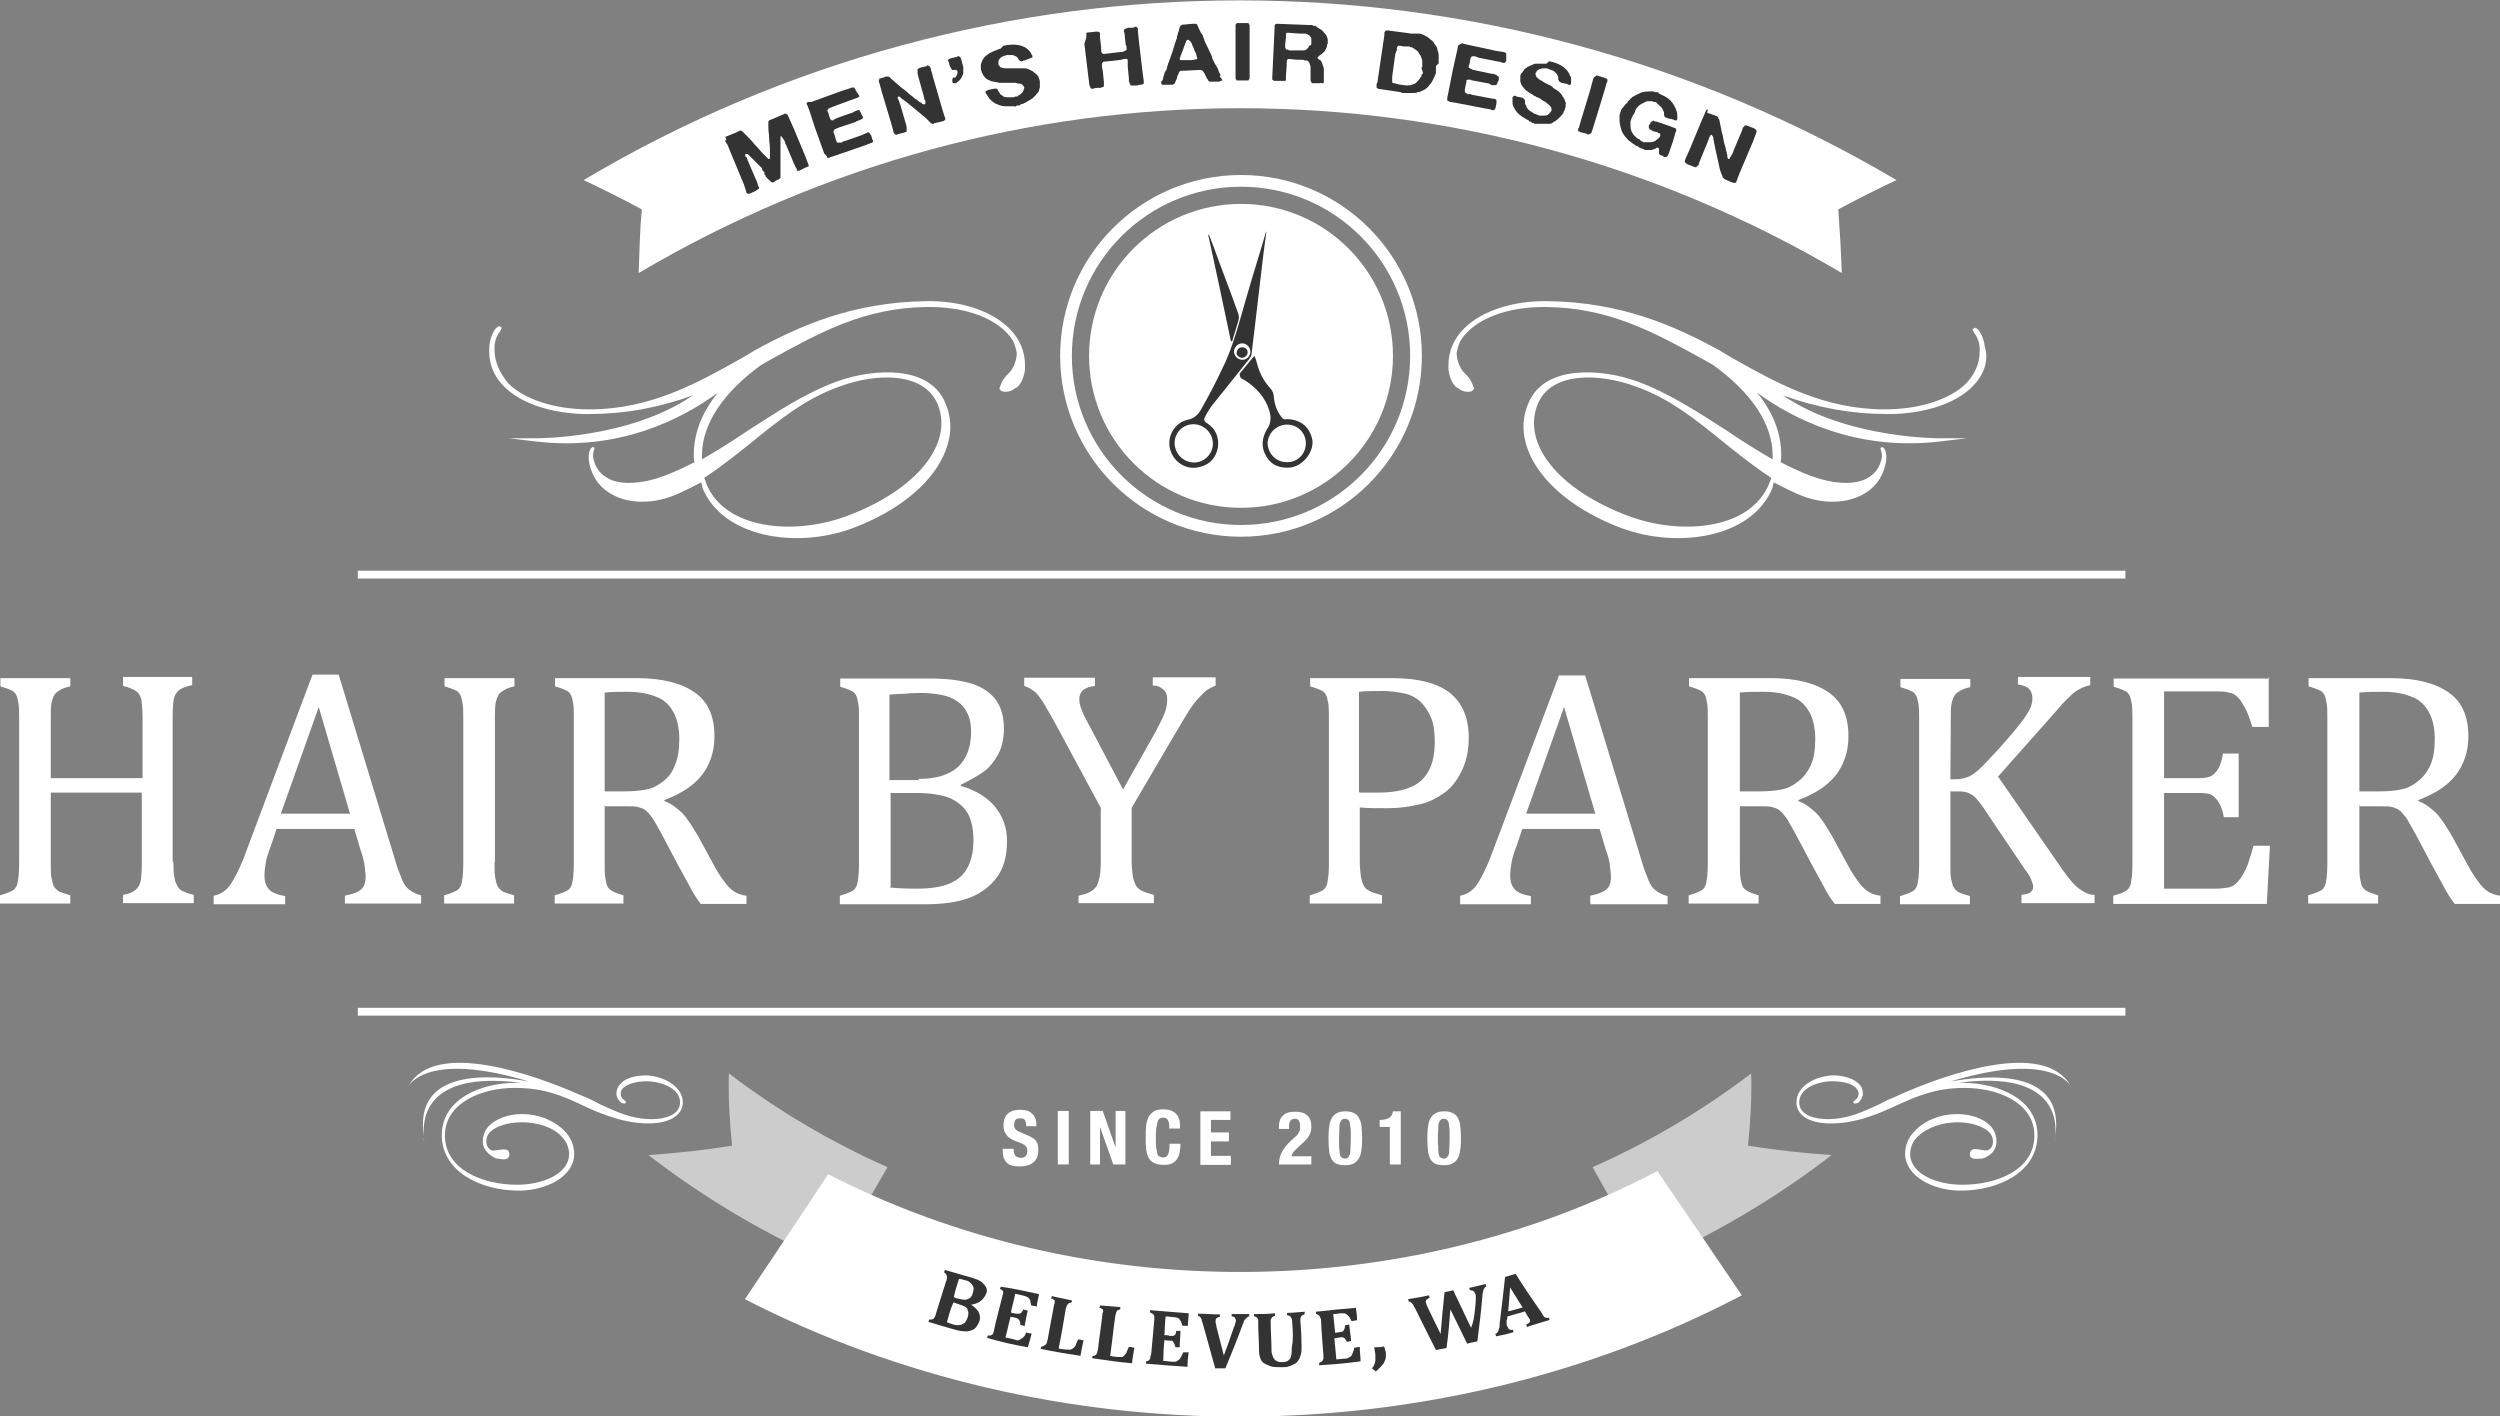 <?xml version="1.0" encoding="utf-8"?>
<!-- Generator: Adobe Illustrator 18.1.1, SVG Export Plug-In . SVG Version: 6.00 Build 0)  -->
<!DOCTYPE svg PUBLIC "-//W3C//DTD SVG 1.1//EN" "http://www.w3.org/Graphics/SVG/1.1/DTD/svg11.dtd">
<svg version="1.1" id="Layer_1" xmlns="http://www.w3.org/2000/svg" xmlns:xlink="http://www.w3.org/1999/xlink" x="0px" y="0px"
	 viewBox="0 386.7 640 362.6" enable-background="new 0 386.7 640 362.6" xml:space="preserve">
<rect x="0" y="386.7" width="640" height="362.6" fill="#808080" stroke="none"/>
<g>
	<path fill="#FFFFFF" d="M44.4,607.3c0,1.6,0,2.9,0.2,3.7s0.2,1.4,0.5,1.9c0.2,0.5,0.5,1,0.8,1.3c0.3,0.3,0.6,0.6,1.3,0.8
		c0.5,0.3,1.3,0.5,2.4,0.8v2.1H31.5v-2.1c1.6-0.3,2.7-0.8,3.2-1.3c0.6-0.5,1.1-1.3,1.3-2.2c0.2-1,0.3-2.7,0.3-5v-17.7H13v17.7
		c0,1.9,0,3.4,0.2,4.2c0.2,0.8,0.3,1.6,0.6,2.1c0.3,0.5,0.8,1,1.3,1.3c0.6,0.3,1.6,0.6,2.9,1v2.1H0v-2.1c1.8-0.5,2.9-1,3.5-1.4
		c0.6-0.5,1-1.3,1.1-2.4c0.2-1.1,0.3-2.6,0.3-4.6v-36.6c0-1.9,0-3.4-0.2-4.3c-0.2-1-0.3-1.6-0.6-2.1c-0.3-0.5-0.8-1-1.3-1.1
		c-0.5-0.3-1.4-0.6-2.7-1v-2.1h17.9v2.1c-1.3,0.3-2.1,0.6-2.7,1c-0.5,0.3-1,0.6-1.3,1.1c-0.3,0.5-0.6,1.1-0.8,2.1s-0.2,2.4-0.2,4.3
		v15h23.5v-15c0-2.4-0.2-4.2-0.3-5.1c-0.3-1-0.6-1.6-1.3-2.1c-0.6-0.5-1.8-1-3.4-1.4V560h17.7v2.1c-1.6,0.3-2.7,0.8-3.4,1.3
		c-0.6,0.5-1.1,1.3-1.3,2.2c-0.2,1-0.3,2.7-0.3,5V607.3z"/>
	<path fill="#FFFFFF" d="M88.3,618V616c1.4-0.3,2.4-0.6,3.2-1c0.6-0.3,1.3-0.8,1.6-1.4c0.3-0.6,0.5-1.4,0.5-2.4s-0.2-2.1-0.3-3.2
		c-0.2-1.1-0.5-2.4-1-3.7l-1.6-5.4H70.8l-1.4,4.2c-0.8,2.1-1.3,3.7-1.4,4.8c-0.2,1.1-0.3,2.1-0.3,2.9c0,1.8,0.5,2.9,1.3,3.7
		c0.8,0.8,2.2,1.3,4,1.6v2.1H54.7V616c1.6-0.3,3-1.1,4.2-2.7c1.1-1.6,2.2-3.8,3.4-6.7l17.7-47.2h6.7l14.4,47.3
		c0.6,2.2,1.3,3.8,1.8,5.1c0.5,1.3,1.1,2.1,1.9,2.7c0.8,0.6,1.8,1.1,3,1.4v2.1H88.3z M71.9,595h17.7l-8-27.3L71.9,595z"/>
	<path fill="#FFFFFF" d="M126.6,607.3c0,1.9,0,3.4,0.2,4.2c0.2,0.8,0.3,1.6,0.6,2.1c0.3,0.5,0.8,1,1.3,1.3s1.6,0.6,2.9,1v2.1h-17.9
		v-2.1c1.8-0.5,2.9-1,3.5-1.4c0.6-0.5,1-1.3,1.1-2.4c0.2-1.1,0.3-2.6,0.3-4.6v-36.6c0-1.9,0-3.4-0.2-4.3c-0.2-1-0.3-1.6-0.6-2.1
		c-0.3-0.5-0.8-1-1.3-1.1c-0.5-0.3-1.4-0.6-2.7-1v-2.1h17.9v2.1c-1.3,0.3-2.1,0.6-2.7,1c-0.5,0.3-1,0.6-1.3,1.1
		c-0.3,0.5-0.6,1.1-0.8,2.1c-0.2,1-0.2,2.4-0.2,4.3v36.6H126.6z"/>
	<path fill="#FFFFFF" d="M154.8,592.8v14.4c0,2.1,0,3.5,0.2,4.5s0.3,1.6,0.6,2.1c0.3,0.5,0.8,0.8,1.3,1.1s1.4,0.6,2.7,1v2.1H142
		v-2.1c1.8-0.5,2.9-1,3.5-1.4c0.6-0.5,1-1.3,1.1-2.4c0.2-1.1,0.3-2.6,0.3-4.6v-36.6c0-1.9,0-3.4-0.2-4.3s-0.3-1.6-0.6-2.1
		c-0.3-0.5-0.8-1-1.3-1.1c-0.5-0.3-1.4-0.6-2.7-1v-2.1h20.9c6.6,0,11.5,1.3,14.9,3.7c3.4,2.4,5,6.1,5,11.2c0,3.8-1.1,7.2-3.2,9.9
		s-5.3,4.8-9.6,6.4v0.3c1.8,0.6,3.2,1.8,4.5,3c1.3,1.3,2.6,3.4,4.2,6.1l3.8,7c1.1,2.1,2.1,3.5,2.9,4.6c0.8,1.1,1.6,1.9,2.4,2.4
		c0.8,0.5,1.9,1,3.2,1.1v2.1h-11.7c-1.1-1.4-2.1-3-3-4.8c-1-1.8-1.9-3.5-2.9-5.3l-3.7-7c-1.1-2.1-2.1-3.7-2.7-4.8
		c-0.8-1-1.4-1.8-1.9-2.1c-0.6-0.5-1.3-0.6-1.9-0.8s-1.8-0.2-3-0.2h-5.4V592.8z M154.8,564v25.3h4.8c2.4,0,4.5-0.2,5.9-0.5
		c1.6-0.3,2.9-1,4.3-2.1c1.3-1,2.4-2.4,3-4.2c0.8-1.8,1.1-4,1.1-6.6c0-2.7-0.5-5-1.4-6.7s-2.2-3.2-4.2-4c-1.9-0.8-4.3-1.4-7.5-1.4
		C158.4,563.8,156.4,563.8,154.8,564z"/>
	<path fill="#FFFFFF" d="M215,618V616c1.8-0.5,2.9-1,3.5-1.4c0.6-0.5,1-1.3,1.1-2.4c0.2-1.1,0.3-2.6,0.3-4.6v-36.6
		c0-1.9,0-3.4-0.2-4.3c-0.2-1-0.3-1.6-0.6-2.1c-0.3-0.5-0.8-1-1.3-1.1c-0.5-0.3-1.4-0.6-2.7-1v-2.1h23c4.5,0,8.2,0.5,10.9,1.4
		s4.8,2.4,6.1,4.3c1.3,1.9,1.9,4.3,1.9,7.2c0,2.4-0.5,4.6-1.4,6.4c-1,1.8-2.2,3.4-3.7,4.5c-1.6,1.1-3.5,2.2-5.9,3.4v0.3
		c3.8,1.1,6.7,2.9,8.8,5.4c1.9,2.4,3,5.3,3,8.6c0,3.8-0.8,7-2.6,9.4c-1.8,2.4-4.2,4.2-7.2,5.3c-3,1.1-6.9,1.6-11.2,1.6H215V618z
		 M235.3,586.1c4.3,0,7.5-1,9.9-3c2.2-2.1,3.4-5.1,3.4-9.1c0-1.9-0.3-3.5-1-4.8c-0.6-1.3-1.4-2.2-2.6-3c-1.1-0.8-2.4-1.3-4-1.6
		c-1.6-0.3-3.2-0.5-5-0.5c-1.1,0-2.6,0-4.3,0.2c-1.8,0-3,0.2-4,0.2v21.9h7.5V586.1z M227.8,613.9c2.1,0.2,4.3,0.3,6.9,0.3
		c3.7,0,6.6-0.5,8.6-1.4c2.1-1,3.5-2.2,4.5-4.2s1.4-4.2,1.4-6.9s-0.5-5-1.4-6.7c-1-1.8-2.6-3-4.6-4c-2.1-0.8-5-1.3-8.6-1.3H228v24.1
		H227.8z"/>
	<path fill="#FFFFFF" d="M281.9,593.7L270.2,572c-1.4-2.6-2.6-4.5-3.2-5.6c-0.8-1.1-1.4-2.1-2.2-2.7s-1.6-1.1-2.6-1.4v-2.1h18.1v2.1
		c-2.7,0.3-4,1.4-4,3.4c0,0.8,0.2,1.8,0.6,2.7c0.3,1,1.1,2.4,2.1,4.3l8.5,16.1l8.3-14.7c1.1-2.1,1.9-3.7,2.4-5s0.6-2.4,0.6-3.5
		c0-1-0.3-1.8-1-2.4s-1.4-1-2.7-1v-2.1h16.1v2.1c-1.1,0.5-2.2,1-3,1.8c-0.8,0.8-1.8,1.8-2.7,3c-1,1.3-2.2,3.4-4,6.4l-11.8,20.1v13.7
		c0,1.6,0.2,2.9,0.3,3.8c0.2,1,0.5,1.8,0.8,2.4s1,1.1,1.6,1.4c0.6,0.3,1.6,0.6,3,1v2.1h-19.3V616c1.3-0.3,2.4-0.6,3-1
		c0.6-0.3,1.1-0.8,1.6-1.4c0.3-0.6,0.6-1.4,0.8-2.4s0.3-2.2,0.3-4V593.7L281.9,593.7z"/>
	<path fill="#FFFFFF" d="M348.1,607.2c0,1.6,0.2,3,0.3,4c0.2,1,0.5,1.8,0.8,2.4c0.3,0.6,1,1,1.6,1.3c0.6,0.3,1.6,0.6,3,1v2.1h-18.5
		v-2.1c1.8-0.5,2.9-1,3.5-1.4c0.6-0.5,1-1.3,1.1-2.4c0.2-1,0.3-2.6,0.3-4.6v-36.6c0-1.9,0-3.4-0.2-4.3c-0.2-1-0.3-1.6-0.6-2.1
		c-0.3-0.5-0.8-1-1.3-1.1c-0.5-0.3-1.4-0.6-2.7-1v-2.1h21.1c6.6,0,11.5,1.3,14.7,3.8c3.2,2.6,4.8,6.4,4.8,11.5c0,2.9-0.5,5.6-1.6,8
		c-1.1,2.4-2.4,4.3-4.3,5.8c-1.9,1.4-4,2.6-6.6,3.2c-2.6,0.6-5.3,1-8,1c-3.2,0-5.6,0-7.4-0.2v13.9H348.1z M348.1,589.6h5
		c3.2,0,5.8-0.5,7.8-1.3c2.1-0.8,3.7-2.2,4.8-4.2c1.1-1.9,1.6-4.5,1.6-7.7c0-2.4-0.3-4.5-1-6.1s-1.6-2.9-2.7-4
		c-1.1-1-2.6-1.8-4.2-2.1c-1.6-0.3-3.4-0.6-5.1-0.6c-2.9,0-5,0-6.4,0.2v25.7H348.1z"/>
	<path fill="#FFFFFF" d="M407.1,618V616c1.4-0.3,2.4-0.6,3.2-1c0.6-0.3,1.3-0.8,1.6-1.4c0.3-0.6,0.5-1.4,0.5-2.4s-0.2-2.1-0.3-3.2
		s-0.5-2.4-1-3.7l-1.6-5.4h-19.8l-1.4,4.2c-0.8,2.1-1.3,3.7-1.4,4.8c-0.2,1.1-0.3,2.1-0.3,2.9c0,1.8,0.5,2.9,1.3,3.7
		c0.8,0.8,2.2,1.3,4,1.6v2.1h-18.1V616c1.6-0.3,3-1.1,4.2-2.7c1.1-1.6,2.2-3.8,3.4-6.7l17.7-47h6.7l14.4,47.3
		c0.6,2.2,1.3,3.8,1.8,5.1s1.1,2.1,1.9,2.7s1.8,1.1,3,1.4v2.1h-19.7V618z M390.7,595h17.7l-8-27.3L390.7,595z"/>
	<path fill="#FFFFFF" d="M445.4,592.8v14.4c0,2.1,0,3.5,0.2,4.5c0.2,1,0.3,1.6,0.6,2.1c0.3,0.5,0.8,0.8,1.3,1.1s1.4,0.6,2.7,1v2.1
		h-17.9v-2.1c1.8-0.5,2.9-1,3.5-1.4c0.6-0.5,1-1.3,1.1-2.4c0.2-1,0.3-2.6,0.3-4.6v-36.6c0-1.9,0-3.4-0.2-4.3c-0.2-1-0.3-1.6-0.6-2.1
		c-0.3-0.5-0.8-1-1.3-1.1c-0.5-0.3-1.4-0.6-2.7-1v-2.1h20.9c6.6,0,11.5,1.3,14.9,3.7c3.4,2.4,5,6.1,5,11.2c0,3.8-1.1,7.2-3.2,9.9
		s-5.3,4.8-9.6,6.4v0.3c1.8,0.6,3.2,1.8,4.5,3s2.6,3.4,4.2,6.1l3.8,7c1.1,2.1,2.1,3.5,2.9,4.6s1.6,1.9,2.4,2.4
		c0.8,0.5,1.9,1,3.2,1.1v2.1h-11.7c-1.1-1.4-2.1-3-3-4.8c-1-1.8-1.9-3.5-2.9-5.3l-3.7-7c-1.1-2.1-2.1-3.7-2.7-4.8
		c-0.8-1-1.4-1.8-1.9-2.1c-0.6-0.5-1.3-0.6-1.9-0.8c-0.6-0.2-1.8-0.2-3.2-0.2h-5V592.8z M445.4,564v25.3h4.8c2.4,0,4.5-0.2,5.9-0.5
		c1.6-0.3,2.9-1,4.3-2.1c1.3-1,2.4-2.4,3.2-4.2c0.8-1.8,1.1-4,1.1-6.6c0-2.7-0.5-5-1.4-6.7s-2.2-3.2-4.2-4c-1.9-0.8-4.3-1.4-7.5-1.4
		C449.1,563.8,447,563.8,445.4,564z"/>
	<path fill="#FFFFFF" d="M499.3,586.2h1.3c1.1,0,2.1-0.2,2.9-0.5c1-0.3,1.9-1,3-1.9c1.1-1,2.7-2.7,5.1-5.3c2.7-3,4.6-5.3,5.6-6.6
		c1.3-1.6,2.1-3,2.6-4c0.3-0.8,0.5-1.6,0.5-2.4c0-1.1-0.3-1.9-1-2.6c-0.6-0.5-1.6-0.8-2.7-1V560h18.5v2.1c-1,0.2-1.8,0.5-2.7,1
		c-1,0.5-1.8,1.1-2.7,2.1c-1,0.8-2.2,2.2-4,4.3l-14.2,16l15.5,22.4c1.6,2.4,2.9,4,3.8,5s1.8,1.6,2.7,2.1c0.8,0.5,1.8,0.8,2.7,0.8
		v2.1h-18.7v-2.1c1.1-0.2,1.8-0.3,2.2-0.6s0.8-0.8,0.8-1.4c0-0.5-0.2-1.1-0.5-1.9c-0.3-0.8-0.8-1.6-1.6-2.6l-9.9-14.7
		c-1.1-1.8-2.1-2.9-2.6-3.5c-0.5-0.6-1.1-1-1.8-1.3c-0.6-0.3-1.4-0.5-2.6-0.5h-2.2v18.2c0,1.9,0,3.4,0.2,4.2
		c0.2,0.8,0.3,1.6,0.6,2.1c0.3,0.5,0.8,1,1.3,1.3c0.5,0.3,1.6,0.6,2.9,1v2.1h-17.9v-2.1c1.8-0.5,2.9-1,3.5-1.4
		c0.6-0.5,1-1.3,1.1-2.4c0.2-1,0.3-2.6,0.3-4.6v-36.6c0-1.9,0-3.4-0.2-4.3s-0.3-1.6-0.6-2.1c-0.3-0.5-0.8-1-1.3-1.1
		c-0.5-0.3-1.4-0.6-2.7-1v-2.1h17.9v2.1c-1.3,0.3-2.1,0.6-2.7,1c-0.5,0.3-1,0.6-1.3,1.1c-0.3,0.5-0.6,1.1-0.8,2.1
		c-0.2,1-0.2,2.4-0.2,4.3L499.3,586.2z"/>
	<path fill="#FFFFFF" d="M580.8,560v12.8h-4.2c-0.5-1.4-0.8-2.6-1.3-3.7c-0.5-1.1-1-1.9-1.4-2.6s-1-1.3-1.6-1.8
		c-0.6-0.5-1.3-0.6-2.1-0.8c-0.8-0.2-1.8-0.2-2.9-0.2H554v22.2h9.1c1.3,0,2.2-0.2,2.9-0.5c0.6-0.3,1.3-1,1.8-1.8
		c0.5-0.8,1-2.2,1.3-4h4v16.3h-3.8c-0.3-1.8-0.8-3-1.3-3.8c-0.5-0.8-1.1-1.4-1.8-1.9c-0.6-0.3-1.6-0.5-3-0.5H554v24.5h13.1
		c1.4,0,2.6-0.2,3.4-0.3c0.8-0.2,1.6-0.6,2.2-1.3c0.6-0.6,1.1-1.3,1.6-2.2s1-1.9,1.3-2.9c0.3-1,0.8-2.4,1.3-4.3h4.2l-0.8,14.9h-39.3
		v-2.1c1.8-0.5,2.9-1,3.5-1.4c0.6-0.5,1-1.3,1.1-2.4c0.2-1,0.3-2.6,0.3-4.6V571c0-1.9,0-3.4-0.2-4.3s-0.3-1.6-0.6-2.1
		c-0.3-0.5-0.8-1-1.3-1.1c-0.5-0.3-1.4-0.6-2.7-1v-2.1h39.8V560z"/>
	<path fill="#FFFFFF" d="M604,592.8v14.4c0,2.1,0,3.5,0.2,4.5c0.2,1,0.3,1.6,0.6,2.1c0.3,0.5,0.8,0.8,1.3,1.1c0.5,0.3,1.4,0.6,2.7,1
		v2.1h-17.9v-2.1c1.8-0.5,2.9-1,3.5-1.4s1-1.3,1.1-2.4c0.2-1,0.3-2.6,0.3-4.6v-36.6c0-1.9,0-3.4-0.2-4.3c-0.2-1-0.3-1.6-0.6-2.1
		c-0.3-0.5-0.8-1-1.3-1.1c-0.5-0.3-1.4-0.6-2.7-1v-2.1H612c6.6,0,11.5,1.3,14.9,3.7c3.4,2.4,5,6.1,5,11.2c0,3.8-1.1,7.2-3.2,9.9
		c-2.1,2.7-5.3,4.8-9.6,6.4v0.3c1.8,0.6,3.2,1.8,4.5,3c1.3,1.3,2.6,3.4,4.2,6.1l3.8,7c1.1,2.1,2.1,3.5,2.9,4.6s1.6,1.9,2.4,2.4
		c0.8,0.5,1.9,1,3.2,1.1v2.1h-11.7c-1.1-1.4-2.1-3-3-4.8c-1-1.8-1.9-3.5-2.9-5.3l-3.7-7c-1.1-2.1-2.1-3.7-2.7-4.8
		c-0.8-1-1.4-1.8-1.9-2.1c-0.6-0.5-1.3-0.6-1.9-0.8c-0.6-0.2-1.8-0.2-3.2-0.2h-5V592.8z M604,564v25.3h4.8c2.4,0,4.5-0.2,5.9-0.5
		c1.6-0.3,2.9-1,4.3-2.1c1.3-1,2.4-2.4,3.2-4.2c0.8-1.8,1.1-4,1.1-6.6c0-2.7-0.5-5-1.4-6.7s-2.2-3.2-4.2-4c-1.9-0.8-4.3-1.4-7.5-1.4
		C607.7,563.8,605.6,563.8,604,564z"/>
</g>
<path fill="#FFFFFF" d="M505.1,485.5c-4.3,4.5-12.5,7.2-21.7,7.2c-9.4,0-18.1-1.6-27-4.8c16.3,11.2,40.3,11,40.4,11h6.7l-6.7,0.8
	c-21.6,2.6-37.9-5.8-47-12.5c4.2,5.1,6.2,10.6,6.2,16c0,0.6,0,1.3-0.2,1.8c2.1,1.1,4.8,2.4,7.7,3.5c5.6,2.1,11,2.4,14.2,0.8
	c1.9-1,3.2-2.4,3.8-4.5c0.5-1.4,0.2-2.4,0-2.9c0-0.3-0.2-0.5,0-0.6c0.3-0.2,0.5-0.2,0.6,0c0.6,0.3,1.1,2.1,0.6,4.2
	c-0.8,3.7-3,6.4-6.2,8c-4.2,2.1-9.8,2.2-15,0.2c-2.2-0.8-4.6-2.1-7.4-3.5c-0.2,0.5-0.3,1.1-0.3,1.1v0.2
	c-5.1,12.8-24.1,15.8-38.7,10.4c-11.2-4.2-19.7-10.9-23.3-18.5c-2.1-4.5-2.4-9.1-0.6-13.3c4-10.2,18.9-9,27.8-5.8
	c8.3,3,15.8,8,23,12.6c3.8,2.6,7.8,5.1,11.8,7.4c0-0.3,0-0.6,0-1c0-8-5.4-16.1-15.3-23.2l-3.2-1.8c-12-6.6-23.5-12.8-39.2-13
	c-10.1-0.2-18.7,3-22.2,8.6c-0.5,1-0.8,2.1-1,3.2c0,1.1,0.5,3.8,2.2,5.3c1.4,1.3,1.9,2.6,2.1,3.4c0.2,0.2,0.2,0.5,0,0.6
	c-0.3,0.6-1.1,0.6-1.4,0.6c-1,0-1.8-0.3-2.6-1c-0.2,0-0.5-0.2-0.8-0.6c-0.5-0.5-1.1-1.6-1.4-3l-0.2-1l0,0v-0.2c0-0.3,0-0.6,0-1
	c0-3.5,1.3-6.7,4-9.4c4.5-4.5,12.5-7.2,21.6-7c18.7,0.3,32.1,6.2,43.8,12.6l3,1.8c11.7,6.6,23.7,13.3,39.3,13.3
	c9,0,16.8-2.6,20.9-6.7c2.2-2.4,3.4-5.1,3.4-8.2c0-0.3,0-0.6,0-1c-0.2-1.8-0.8-2.9-1.3-3.5l-0.3-0.5c0-0.2-0.2-0.3-0.2-0.5
	s0-0.2,0.2-0.3l0.3-0.2c0.3,0,0.6,0.2,1,0.6c0.3,0.3,1.3,1.8,1.6,4.2C509.2,479.1,507.9,482.6,505.1,485.5z M453.4,509
	c-4-2.6-7.8-5.6-11.8-8.8c-6.9-5.6-13.9-11.4-22.7-14.5c-9.9-3.7-22.1-3.7-25.3,4.6c-4,10.2,5.6,21.9,23.3,28.5
	c13.7,5.1,31.3,3.4,36-8.3l0,0C452.9,510.4,453.4,509.5,453.4,509z"/>
<path fill="#FFFFFF" d="M128.9,485.5c4.3,4.5,12.5,7.2,21.6,7.2c9.4,0,18.1-1.6,26.9-4.8c-16.3,11.2-40.1,11-40.4,11h-6.7l6.7,0.8
	c21.6,2.6,37.7-5.8,46.8-12.5c-4.2,5.1-6.2,10.6-6.2,16c0,0.6,0,1.3,0.2,1.8c-2.1,1.1-4.8,2.4-7.7,3.5c-5.6,2.1-11,2.4-14.2,0.8
	c-1.9-1-3.2-2.4-3.8-4.5c-0.5-1.4-0.2-2.4,0-2.9c0-0.3,0.2-0.5,0-0.6c-0.3-0.2-0.5-0.2-0.6,0c-0.6,0.3-1.1,2.1-0.6,4.2
	c0.8,3.7,3,6.4,6.2,8c4,2.1,9.8,2.2,15,0.2c2.2-0.8,4.6-2.1,7.4-3.5c0.2,0.5,0.3,1.1,0.3,1.1v0.2c5.1,12.8,24.1,15.8,38.5,10.4
	c11.2-4.2,19.7-10.9,23.2-18.5c2.1-4.5,2.4-9.1,0.6-13.3c-4-10.2-18.7-9-27.7-5.8c-8.3,3-15.7,8-22.9,12.6
	c-3.8,2.6-7.8,5.1-11.8,7.4c0-0.3,0-0.6,0-1c0-8,5.4-16.1,15.2-23.2l3.2-1.8c12-6.6,23.3-12.8,39-13c10.1-0.2,18.7,3,22.2,8.6
	c0.5,1,0.8,2.1,1,3.2c0,1.1-0.5,3.8-2.2,5.3c-1.4,1.3-1.9,2.6-2.1,3.4c-0.2,0.2-0.2,0.5,0,0.6c0.3,0.6,1.1,0.6,1.4,0.6
	c1,0,1.8-0.3,2.6-1c0.2,0,0.5-0.2,0.8-0.6c0.5-0.5,1.1-1.6,1.4-3l0.2-1l0,0v-0.2c0-0.3,0-0.6,0-1c0-3.5-1.3-6.7-4-9.4
	c-4.5-4.5-12.5-7.2-21.4-7c-18.7,0.3-32.1,6.2-43.8,12.6l-3,1.8c-11.7,6.6-23.7,13.3-39.3,13.3c-9,0-16.8-2.6-20.8-6.7
	c-2.2-2.7-3.5-5.4-3.5-8.6c0-0.3,0-0.6,0-1c0.2-1.8,0.8-2.9,1.3-3.5l0.3-0.5c0-0.2,0.2-0.3,0.2-0.5s0-0.2-0.2-0.3l-0.3-0.2
	c-0.3,0-0.6,0.2-1,0.6c-0.3,0.3-1.3,1.8-1.6,4.2C124.9,479.1,126.1,482.6,128.9,485.5z M180.3,509c4-2.6,7.8-5.6,11.8-8.8
	c6.9-5.6,13.9-11.4,22.7-14.5c9.9-3.7,21.9-3.7,25.3,4.6c4,10.2-5.6,21.9-23.3,28.5c-13.7,5.1-31.3,3.4-36-8.3l0,0
	C180.8,510.4,180.5,509.5,180.3,509z"/>
<circle fill="none" stroke="#FFFFFF" stroke-width="3" cx="317.7" cy="477.8" r="44.8"/>
<circle fill="#FFFFFF" cx="317.7" cy="477.8" r="38.9"/>
<g>
	<path fill="#CCCCCC" d="M407.7,685.5c14.4-6.4,28-14.4,40.6-24c0.2,6.1-0.2,12.3-0.8,18.5c6.9,1.1,14.1,1.9,21.4,2.4
		c-14.5,11.2-30.4,20.5-47,27.8C417.1,702,412.3,693.8,407.7,685.5z"/>
	<path fill="#CCCCCC" d="M227.2,685.5c-14.4-6.4-28-14.4-40.6-24c-0.2,6.1,0.2,12.3,0.8,18.5c-6.9,1.1-14.1,1.9-21.4,2.4
		c14.5,11.2,30.4,20.5,47,27.8C217.6,702,222.4,693.8,227.2,685.5z"/>
	<path fill="#FFFFFF" d="M424.3,686.5c-65.2,34.2-146.8,34.4-212.3,0.8c-7,10.7-14.2,21.3-21.3,32c78.7,40.4,176.8,40.1,255.2-1
		C438.7,707.7,431.5,697,424.3,686.5z"/>
</g>
<path fill="#FFFFFF" d="M530,664.7c0,0,0,0.2,0.2,0.2C530.2,664.9,530.2,664.9,530,664.7z M486.2,667c-1.1,0.5-2.2,1-3.2,1.4l-1.9,1
	c-4.2,1.9-8,3.8-13.3,3.8c-3.4,0-7.2-1.1-7.2-4.3c0-3.4,4.2-5.3,8.3-5.4c2.7,0,5,0.5,6.1,1.6c0.5,0.5,0.8,1,0.8,1.6
	c0,0.6-0.3,1.1-0.5,1.3l-0.6,0.5c-0.3,0.2-0.3,0.5-0.2,0.5l0.2,0.2h0.3c0.3,0,1-0.3,1.1-0.6c0.3-0.3,0.8-1.1,0.8-1.9
	c0-1-0.3-1.9-1.1-2.6c-1.3-1.3-3.8-2.1-6.6-2.1c-4.5,0.2-9.3,2.7-9.3,6.9l0,0c0,3.4,3.4,5.4,8.8,5.4c6.1,0,11.2-2.1,15.5-4l1.3-0.6
	c4.8-2.2,9.9-4.5,17.4-4.5c8.6,0,17.9,3.8,17.9,12.2c0,8.8-9.6,12.6-18.5,12.6c-6.4,0-13.1-2.7-13.3-7.7c0-1.8,0.6-3.4,1.9-4.6
	c2.2-2.2,6.1-3.7,10.2-3.7c3.5,0,6.4,1,8,2.4c0.8,0.8,1.1,1.6,1.1,2.6c0,0.8-0.3,1.4-0.8,1.9v-0.2c-0.6,1.6-4.8-1.3-5.1,1.3
	c-0.2,1.6,1.6,1.4,2.9,1.3c0.2,0,0.2,0,0.3,0s0.3-0.2,0.6-0.2c0.2,0,0.3-0.2,0.3-0.2l0,0c1.4-0.6,2.7-1.9,2.7-4c0-1.4-0.5-2.9-1.6-4
	c-1.8-1.9-5-3-8.5-3c-4.2,0-8.2,1.6-10.7,4.2c-1.8,1.8-2.6,3.8-2.6,6.1c0.2,5.8,7.4,9.3,14.2,9.3c9.8,0,19.7-4.8,19.7-14.2
	c0-9.1-9.8-13.3-19-13.4c-0.5,0-0.8,0-1.3,0c25.6-3.4,25.3,10.4,24.8,14.1c3-18.1-17.6-16.1-26.9-14.4c24.3-7.4,30.1-0.2,30.9,1.1
	C523.3,652.6,497.4,662,486.2,667z M526.2,678c0,0.3-0.2,0.6-0.2,1C526,679,526,678.6,526.2,678z"/>
<path fill="#FFFFFF" d="M104.4,664.9c0,0,0-0.2,0.2-0.2C104.4,664.9,104.4,664.9,104.4,664.9z M104.6,664.7
	c0.8-1.3,6.6-8.5,30.9-1.1c-9.3-1.8-30.1-3.7-26.9,14.4c-0.5-3.7-0.8-17.4,24.8-14.1c-0.5,0-0.8,0-1.3,0c-9.1,0-19,4.2-19,13.4
	c0,9.3,9.9,14.2,19.7,14.2c6.9,0,14.1-3.5,14.2-9.3c0-2.2-0.8-4.3-2.6-6.1c-2.6-2.6-6.6-4.2-10.7-4.2c-3.4,0-6.6,1.1-8.5,3
	c-1.1,1.1-1.6,2.6-1.6,4c0,1.9,1.3,3.2,2.7,4l0,0c0,0,0.2,0,0.3,0.2c0.2,0,0.3,0.2,0.6,0.2c0.2,0,0.2,0,0.3,0c1.3,0.3,3,0.5,2.9-1.3
	c-0.3-2.4-4.5,0.3-5.1-1.3c0,0,0,0,0,0.2c-0.5-0.5-0.8-1.1-0.8-1.9c0-1,0.3-1.9,1.1-2.6c1.4-1.4,4.5-2.4,8-2.4
	c4.2,0,8.2,1.4,10.2,3.7c1.3,1.3,1.9,2.9,1.9,4.6c-0.2,5-6.9,7.7-13.3,7.7c-9,0-18.5-4-18.5-12.6c0-8.3,9.3-12.2,17.9-12.2
	c7.7,0,12.6,2.2,17.4,4.5l1.3,0.6c4.3,1.9,9.6,4,15.5,4c5.4,0,8.8-2.1,8.8-5.4l0,0c0-4-4.8-6.7-9.3-6.9c-2.7,0-5.3,0.6-6.6,2.1
	c-0.8,0.8-1.1,1.6-1.1,2.6c0,0.8,0.5,1.6,0.8,1.9c0.2,0.2,0.6,0.6,1.1,0.6h0.3l0.2-0.2c0-0.2,0.2-0.3-0.2-0.5c0,0-0.5-0.5-0.6-0.5
	c-0.2-0.2-0.5-0.6-0.5-1.3s0.3-1.3,0.8-1.6c1.1-1,3.4-1.6,6.1-1.6c4.2,0.2,8.3,2.1,8.3,5.4c0,3.2-3.8,4.3-7.2,4.3
	c-5.3,0-9.1-1.9-13.3-3.8l-1.9-1c-1-0.5-2.1-1-3.2-1.4C137.2,662,111.3,652.6,104.6,664.7z M108.6,679c0-0.3-0.2-0.6-0.2-1
	C108.6,678.6,108.6,679,108.6,679z"/>
<line fill="none" stroke="#FFFFFF" stroke-width="2" x1="91.6" y1="533.8" x2="544.1" y2="533.8"/>
<line fill="none" stroke="#FFFFFF" stroke-width="2" x1="91.6" y1="645.7" x2="544.1" y2="645.7"/>
<path fill="#FFFFFF" d="M471.5,456.6c-47.5-28.1-100.7-42.2-154-42.2s-106.5,14.1-154,42.2c0.2-5.4,0.3-10.9,0.8-16.3
	c-4.8-2.6-9.8-5.1-14.9-7.5c51.6-30.7,109.8-46,167.9-46c58.2,0,116.2,15.3,168.2,46c-5.1,2.4-9.9,4.8-14.9,7.5
	C471,445.7,471.3,451.1,471.5,456.6z"/>
<g>
	<path fill="#333333" d="M185.8,421.7l2.7-1.1c0.2-0.2,0.5-0.2,0.6-0.3s0.5-0.2,0.6-0.2s0.2,0.2,0.3,0.2c0.2,0.2,0.2,0.2,0.3,0.3
		c0.2,0.2,0.3,0.3,0.5,0.5c0.2,0.2,0.3,0.3,0.5,0.5c0.6,0.6,1.3,1.3,1.9,2.1c0.6,0.6,1.3,1.4,1.9,2.1c0.2,0.2,0.5,0.5,0.6,0.6
		c0.2,0.2,0.5,0.5,0.6,0.6l0.2,0.2l0.2,0.2c0,0,0,0,0.2,0c0.2,0,0,0,0,0c0.2,0,0.2-0.2,0.2-0.3s0-0.3,0-0.3c0-0.3,0-0.6,0-1
		s0-0.6,0-1c0-1-0.2-1.8-0.2-2.7c0-1-0.2-1.8-0.2-2.7c0-0.2,0-0.5,0-0.6s0-0.5,0-0.6s0-0.2,0-0.3s0-0.2,0.2-0.3
		c0-0.2,0.2-0.2,0.3-0.2s0.3-0.2,0.5-0.2l1.4-0.6l1.4-0.6c0.2,0,0.3-0.2,0.3-0.2c0.2,0,0.3,0,0.3,0c0.2,0,0.3,0.2,0.5,0.3
		c0.2,0.2,0.2,0.5,0.3,0.6l1.3,2.9l3,7.2l0.6,1.6c0,0.2,0.2,0.3,0.2,0.5c0,0.2,0,0.3,0,0.3c0,0.2-0.2,0.2-0.3,0.2
		c-0.2,0-0.3,0.2-0.5,0.2l-1,0.5l-0.6,0.3c-0.2,0-0.2,0-0.3,0c-0.2,0-0.2,0-0.3,0S204,430,204,430c0-0.2-0.2-0.2-0.2-0.3l-0.5-1
		l-2.1-5c-0.2-0.2-0.2-0.3-0.2-0.5s-0.2-0.3-0.2-0.5s-0.2-0.2-0.2-0.3s-0.2-0.2-0.2-0.3c0,0-0.2-0.2-0.2-0.3s-0.2-0.2-0.2-0.2
		s0,0-0.2,0l0,0c0,0,0,0.2,0,0.3s0,0.2,0,0.3c0,0.2,0,0.5,0,0.6s0,0.5,0,0.6s0,0.2,0,0.3s0,0.2,0,0.3s0,0.3,0,0.6c0,0.2,0,0.3,0,0.6
		v0.2v0.2c0,0.2,0,0.3,0,0.5s0,0.3,0,0.5s0,0.3,0,0.5s0,0.3,0,0.5c0,0.5,0,0.8,0,1.3s0,0.8,0,1.3v0.2v0.2c0,0.2,0,0.3,0,0.5
		s0,0.3,0,0.5c0,0.2,0,0.2,0,0.3s0,0.2,0,0.3s-0.2,0.2-0.2,0.2l-0.2,0.2l-0.5,0.2c-0.2,0-0.2,0.2-0.3,0.2c-0.2,0-0.3,0.2-0.3,0.2
		c-0.2,0-0.3,0.2-0.3,0.2c-0.2,0-0.2,0-0.3,0s-0.3,0-0.3-0.2c0,0-0.2-0.2-0.3-0.2c-0.2-0.2-0.3-0.3-0.3-0.3
		c-0.2-0.2-0.3-0.3-0.3-0.3l-0.2-0.2c-0.2-0.2-0.3-0.3-0.3-0.5c-0.2-0.2-0.3-0.3-0.3-0.5c0,0,0,0,0-0.2s0,0,0-0.2
		c-0.2-0.2-0.2-0.2-0.3-0.3c-0.2-0.2-0.2-0.2-0.3-0.3c0,0,0,0,0-0.2c0,0,0,0,0-0.2c-0.2-0.2-0.2-0.2-0.3-0.3
		c-0.2-0.2-0.2-0.2-0.3-0.3s-0.5-0.5-0.6-0.6c-0.2-0.2-0.5-0.5-0.6-0.6c-0.3-0.3-0.5-0.5-0.8-0.8c-0.3-0.3-0.5-0.5-0.8-0.8
		c-0.2-0.2-0.3-0.3-0.5-0.3c0,0,0,0-0.2,0c0,0,0,0-0.2,0v0.2c0,0.2,0,0.2,0,0.3s0,0.2,0.2,0.3s0.2,0.2,0.2,0.3s0.2,0.3,0.2,0.5
		c0,0.2,0.2,0.3,0.2,0.5l2.2,5.1l0.3,1c0,0.2,0.2,0.2,0.2,0.3s0,0.2,0,0.3c0,0.2-0.2,0.2-0.3,0.3c-0.2,0-0.2,0.2-0.3,0.2
		s-0.2,0.2-0.3,0.2l-1.1,0.5c-0.2,0-0.3,0.2-0.5,0.2s-0.3,0-0.3,0c-0.2,0-0.2-0.2-0.3-0.2c-0.2,0-0.2-0.3-0.2-0.5l-0.6-1.8l-3-7.2
		l-1.1-2.7c0,0,0-0.2-0.2-0.3c0-0.2-0.2-0.2-0.2-0.3s0-0.2-0.2-0.3c0-0.2,0-0.2,0-0.3s0.2-0.2,0.3-0.3
		C185.6,421.7,185.6,421.7,185.8,421.7C185.6,421.7,185.6,421.7,185.8,421.7z"/>
	<path fill="#333333" d="M207.7,412.8l8-2.9l1.9-0.6c0.2,0,0.3-0.2,0.5-0.2c0.2,0,0.3,0,0.5,0c0,0,0,0,0.2,0.2c0,0,0,0.2,0.2,0.2
		v0.2c0,0.2,0.2,0.2,0.2,0.3s0,0.2,0.2,0.3c0,0.2,0,0.2,0.2,0.3c0,0.2,0,0.2,0.2,0.3c0,0,0,0.2,0.2,0.3c0,0.2,0,0.3-0.2,0.3
		c0,0.2-0.2,0.2-0.3,0.2c-0.2,0-0.3,0.2-0.5,0.2l-1.4,0.5l-3.8,1.4c-0.2,0-0.3,0.2-0.5,0.2c-0.2,0-0.3,0.2-0.5,0.2
		c-0.2,0-0.3,0.2-0.5,0.2c-0.2,0-0.2,0.2-0.3,0.2c0,0.2-0.2,0.2-0.2,0.3c0,0.2,0,0.3,0.2,0.5l0.3,1.1l0.2,0.6c0,0.2,0.2,0.2,0.2,0.2
		l0.2,0.2c0.2,0,0.2,0,0.3,0c0.2,0,0.3,0,0.3-0.2l1.1-0.5l3.7-1.3c0.2,0,0.2-0.2,0.3-0.2c0.2,0,0.3-0.2,0.5-0.2
		c0.2,0,0.3-0.2,0.5-0.2c0.2,0,0.2,0,0.3,0c0.2,0,0.2,0,0.2,0.2s0.2,0.2,0.2,0.3s0.2,0.3,0.2,0.5s0.2,0.3,0.2,0.3
		c0,0.2,0,0.2,0.2,0.3c0,0.2,0,0.2,0,0.3s0,0.2-0.2,0.3c0,0-0.2,0.2-0.3,0.2c-0.2,0-0.3,0.2-0.5,0.2c-0.2,0-0.3,0.2-0.5,0.2
		c-0.2,0-0.3,0.2-0.3,0.2l-4.2,1.4c-0.2,0-0.3,0.2-0.5,0.2s-0.3,0.2-0.5,0.2s-0.2,0.2-0.3,0.2c0,0.2-0.2,0.2-0.2,0.3v0.2v0.2
		l0.3,0.8l0.3,1.1c0,0.2,0.2,0.3,0.2,0.5c0,0.2,0.2,0.2,0.3,0.2h0.2h0.2h0.2c0,0,0.2,0,0.3,0c0.2,0,0.2,0,0.2-0.2l1-0.3l4-1.4
		l1.1-0.5c0.2,0,0.2,0,0.3-0.2c0.2,0,0.2,0,0.3,0c0.2,0,0.2,0,0.3,0.2l0.2,0.2c0,0,0,0.2,0.2,0.3l0.3,1c0,0.2,0.2,0.3,0.2,0.5
		s0,0.3-0.2,0.3c0,0.2-0.2,0.2-0.3,0.2c-0.2,0-0.3,0.2-0.5,0.2l-1.6,0.6l-6.4,2.2l-1.8,0.6c-0.2,0-0.3,0.2-0.5,0.2s-0.3,0-0.3,0
		c-0.2,0-0.2-0.2-0.2-0.3S211,426,211,426l-0.5-1.4l-1.9-5.3l-1.4-4.3l-0.5-1.3c0-0.2-0.2-0.2-0.2-0.3s0-0.2,0-0.3s0.2-0.2,0.3-0.3
		C207.5,412.8,207.5,412.8,207.7,412.8C207.5,412.8,207.7,412.8,207.7,412.8z"/>
	<path fill="#333333" d="M224.5,407l1.8-0.5c0.2,0,0.3-0.2,0.5-0.2c0.2,0,0.3,0,0.5,0c0.2,0,0.3,0,0.5,0.2c0.2,0.2,0.2,0.2,0.3,0.3
		l1.1,1c0.8,0.6,1.4,1.3,2.2,1.8c0.8,0.6,1.4,1.3,2.2,1.8c0.3,0.3,0.6,0.6,1.1,0.8c0.3,0.3,0.6,0.6,1.1,0.8c0.2,0,0.2,0.2,0.2,0.2
		s0.2,0.2,0.3,0.2h0.2h0.2c0.2,0,0.2-0.2,0.2-0.2c0-0.2,0-0.2,0-0.3s0-0.2,0-0.3s0-0.2-0.2-0.3l-0.3-1.3l-1.3-4.6l-0.2-0.8v-0.2
		v-0.2v-0.2c0-0.2,0-0.3,0-0.5c0-0.2,0.2-0.2,0.3-0.3c0.2,0,0.3-0.2,0.5-0.2l1.3-0.3c0.2,0,0.2,0,0.3-0.2s0.2,0,0.3,0
		c0.2,0,0.3,0.2,0.5,0.3c0,0.2,0.2,0.3,0.2,0.6l0.6,2.2l2.4,8.3l0.5,1.6c0,0.2,0.2,0.3,0.2,0.5c0,0.2,0,0.3,0,0.3l-0.2,0.2
		c0,0-0.2,0.2-0.3,0.2l-0.8,0.2l-1.3,0.3c-0.2,0-0.3,0-0.3,0.2c-0.2,0-0.2,0-0.3,0c-0.2,0-0.3,0-0.5-0.2c-0.2-0.2-0.3-0.2-0.3-0.3
		c-0.2-0.2-0.3-0.3-0.5-0.5c-0.2-0.2-0.3-0.3-0.5-0.5l-4.6-3.8c-0.3-0.3-0.6-0.5-0.8-0.6c-0.3-0.2-0.6-0.5-0.8-0.6
		c-0.2,0-0.2-0.2-0.3-0.3c-0.2-0.2-0.3-0.2-0.5-0.2c-0.2,0.2-0.2,0.3-0.2,0.3c0,0.2,0,0.3,0.2,0.5l0.5,1.4l1.4,4.8l0.2,0.8v0.2v0.2
		v0.2c0,0.2,0,0.3,0,0.5s-0.2,0.2-0.3,0.2c-0.2,0-0.3,0.2-0.5,0.2l-1.3,0.3c-0.2,0-0.2,0-0.3,0.2c-0.2,0-0.2,0-0.3,0
		c-0.2,0-0.3-0.2-0.5-0.3c0-0.2-0.2-0.3-0.2-0.6l-0.6-2.2l-2.4-8l-0.5-1.9c0-0.2-0.2-0.3-0.2-0.5s0-0.3,0-0.5s0.2-0.2,0.3-0.3
		C224.3,407,224.3,407,224.5,407L224.5,407z"/>
	<path fill="#333333" d="M244.6,406.5c0.2-0.2,0.2-0.3,0.3-0.5c0-0.2,0.2-0.3,0.2-0.5c0,0,0-0.2,0-0.3s0-0.2,0-0.3
		c-0.2-0.2-0.2-0.3-0.3-0.3h-0.2c0,0,0,0-0.2,0c-0.2,0-0.3,0-0.5,0c-0.2,0-0.3,0-0.3-0.2c0-0.2-0.2-0.2-0.2-0.3s0-0.3-0.2-0.3
		l-0.3-1.1c0-0.2,0-0.3-0.2-0.3c0-0.2,0-0.3,0-0.3c0-0.2,0.2-0.2,0.3-0.3c0.2,0,0.3-0.2,0.5-0.2l1.3-0.3c0.2,0,0.2,0,0.3-0.2
		c0.2,0,0.2,0,0.3,0c0.2,0,0.3,0.2,0.5,0.3c0,0.2,0.2,0.3,0.2,0.6l0.5,1.9v0.2v0.2v0.2v0.2v0.2c0,0.2,0,0.2,0,0.3s0,0.2,0,0.3
		c-0.2,0.6-0.5,1.3-1,1.8c-0.2,0.2-0.5,0.3-0.6,0.5c-0.2,0-0.2,0.2-0.3,0.2c0,0,0,0-0.2,0l0,0c-0.2,0-0.3,0-0.5,0
		c-0.2-0.2-0.2-0.2-0.2-0.5v-0.2V407c0-0.2,0.2-0.3,0.2-0.5C244.5,406.7,244.6,406.5,244.6,406.5z"/>
	<path fill="#333333" d="M256.9,398.4c2.9-0.6,5.1-0.2,6.4,1.1c0.2,0.2,0.3,0.3,0.5,0.6s0.3,0.5,0.3,0.6s0.2,0.2,0.2,0.3
		c0,0.2,0,0.3,0,0.3c0,0.2-0.2,0.2-0.3,0.2s-0.3,0.2-0.5,0.2l-1.3,0.5c-0.2,0-0.3,0-0.5,0.2c-0.2,0-0.3,0-0.3,0
		c-0.2,0-0.3-0.2-0.5-0.3c-0.2-0.2-0.2-0.3-0.3-0.5c-0.2-0.2-0.2-0.3-0.3-0.3c-0.2-0.2-0.3-0.2-0.5-0.3s-0.5-0.2-0.6-0.2
		c-0.2,0-0.5,0-0.6,0c-0.3,0-0.5,0-0.8,0c-0.3,0-0.5,0.2-0.8,0.2c-0.3,0.2-0.5,0.2-0.6,0.3c-0.3,0.2-0.5,0.5-0.6,0.6
		c-0.2,0.2-0.2,0.5-0.2,1c0,0.2,0,0.2,0,0.3s0,0.2,0.2,0.3c0.2,0.3,0.3,0.5,0.6,0.5c0.2,0,0.5,0.2,0.8,0.2c0.2,0,0.3,0,0.5,0
		s0.3,0,0.5,0c0.5,0,0.8,0,1.3,0s1,0,1.3,0c0.2,0,0.2,0,0.2,0h0.2c0.3,0,0.6,0,1,0c0.3,0,0.6,0,1,0.2c0.5,0.2,0.8,0.3,1.1,0.5
		c0.3,0.2,0.6,0.5,1,0.8c0.2,0.2,0.2,0.2,0.3,0.3c0,0.2,0.2,0.3,0.3,0.3c0,0,0,0,0,0.2c0,0,0,0,0,0.2c0.2,0.2,0.2,0.5,0.3,0.8v0.2
		v0.3c0,0.2,0,0.3,0,0.5s0,0.3,0,0.5c0,0.3-0.2,0.5-0.2,0.8c0,0.2-0.2,0.5-0.3,0.6c0,0.2-0.2,0.2-0.2,0.2l-0.2,0.2
		c0,0.2-0.2,0.2-0.2,0.3s-0.2,0.2-0.3,0.3l-0.2,0.2l-0.2,0.2c-0.2,0.2-0.5,0.3-0.8,0.5s-0.5,0.3-0.8,0.5c-0.2,0.2-0.5,0.2-0.6,0.3
		c-0.2,0.2-0.5,0.2-0.6,0.2s-0.2,0-0.3,0.2c-0.2,0-0.2,0-0.3,0.2h-0.2c0,0,0,0-0.2,0h-0.2c0,0-0.2,0-0.3,0.2c-0.2,0.2-0.3,0-0.3,0
		h-0.2c-0.2,0-0.2,0-0.3,0s-0.2,0-0.3,0h-0.2h-0.2c-0.2,0-0.3,0-0.6,0c-0.2,0-0.3,0-0.6,0c-0.8,0-1.4-0.2-2.1-0.5
		c-0.6-0.2-1.1-0.6-1.6-1c-0.3-0.3-0.6-0.6-0.8-1.1l-0.2-0.2c0,0,0-0.2-0.2-0.3c0-0.2-0.2-0.2-0.2-0.3s0-0.3,0-0.3
		c0-0.2,0.2-0.2,0.3-0.3c0.2,0,0.3-0.2,0.5-0.2l1.4-0.3c0.2,0,0.3,0,0.3,0c0.2,0,0.3,0,0.3,0c0.2,0,0.3,0.2,0.3,0.3s0.2,0.3,0.3,0.5
		c0.2,0.2,0.2,0.3,0.3,0.5c0.2,0.2,0.2,0.2,0.3,0.3c0.2,0,0.2,0.2,0.3,0.2s0.2,0.2,0.3,0.2c0.3,0.2,0.8,0.2,1.3,0.2
		c0.2,0,0.2,0,0.3,0s0.2,0,0.3,0h0.2c0.2,0,0.3,0,0.5,0s0.3-0.2,0.5-0.2h0.2h0.2c0.2,0,0.2,0,0.2-0.2c0.5-0.2,0.8-0.5,1.1-0.8
		c0.3-0.3,0.3-0.6,0.5-1.1c0-0.2,0-0.2,0-0.3s-0.2-0.2-0.2-0.3c-0.2-0.3-0.5-0.6-1-0.6c0,0-0.2,0-0.3,0c-0.3,0-0.5-0.2-0.8-0.2
		c-0.3,0-0.6,0-0.8,0c-0.2,0-0.2,0-0.3,0s-0.2,0-0.3,0c-0.3,0-0.5,0-0.8,0c-0.3,0-0.5,0-0.8,0c-0.2,0-0.2,0-0.2,0h-0.2
		c-0.2,0-0.2,0-0.3,0s-0.2,0-0.3,0c-0.3,0-0.6-0.2-1.1-0.2c-0.3,0-0.6-0.2-1-0.2c-0.3-0.2-0.8-0.3-1.1-0.5c-0.3-0.2-0.6-0.5-0.8-0.8
		c-0.2-0.2-0.2-0.2-0.2-0.3c0-0.2-0.2-0.3-0.2-0.3c0-0.2-0.2-0.3-0.2-0.5s-0.2-0.5-0.2-0.6c0,0,0-0.2,0-0.3s0-0.3,0-0.5s0-0.3,0-0.5
		c0.2-0.5,0.3-1,0.6-1.4c0.3-0.5,0.6-0.8,1.1-1.1c0.3-0.2,0.6-0.5,1-0.6c0.3-0.2,0.6-0.3,1.1-0.5c0.2,0,0.3-0.2,0.5-0.2
		c0.2,0,0.3-0.2,0.5-0.2h0.2C256.8,398.4,256.9,398.4,256.9,398.4z"/>
	<path fill="#333333" d="M278.7,395l1.8-0.2c0.3,0,0.5,0,0.6,0c0.2,0,0.3,0.2,0.5,0.3v0.2v0.2v0.8l0.3,2.6c0,0.2,0,0.5,0,0.8
		s0.2,0.5,0.2,0.6c0.2,0,0.2,0.2,0.3,0.2c0.2,0,0.2,0,0.3,0l4.3-0.5c0.3,0,0.5,0,0.8-0.2c0.3-0.2,0.5-0.2,0.6-0.3c0-0.2,0-0.3,0-0.6
		s0-0.5-0.2-0.6l-0.3-2.7c0-0.2,0-0.5-0.2-0.8c0-0.3,0-0.5,0.2-0.6c0,0,0.2-0.2,0.3-0.2s0.3,0,0.5-0.2c0.2,0,0.3,0,0.5,0
		c0.2,0,0.3,0,0.5,0c0.3,0,0.5,0,0.8-0.2c0.3-0.2,0.5,0,0.6,0.2c0.2,0,0.2,0.2,0.2,0.3s0,0.3,0,0.5l0.2,2.1l1,8.5l0.3,2.2
		c0,0.2,0,0.3,0,0.5s0,0.3-0.2,0.3c-0.2,0.2-0.3,0.2-0.6,0.2c-0.3,0-0.6,0-0.8,0.2c-0.2,0-0.3,0-0.5,0c-0.2,0-0.3,0-0.5,0
		c-0.2,0-0.3,0-0.5,0c-0.2,0-0.3,0-0.3-0.2c0,0-0.2-0.2-0.2-0.3s0-0.3-0.2-0.5c0-0.2,0-0.3,0-0.5s0-0.3,0-0.3l-0.3-3V403v-0.2v-0.2
		v-0.2v-0.2v-0.2c-0.2-0.2-0.3-0.3-0.6-0.2c-0.3,0-0.6,0-1,0.2l-4.5,0.5c-0.2,0-0.2,0-0.3,0.2c-0.2,0.2-0.2,0.2-0.2,0.2s0,0.2,0,0.3
		v0.2v0.2c0,0.2,0,0.2,0,0.2l0.2,1l0.3,2.9c0,0.2,0,0.5,0,0.6s0,0.5,0,0.5s-0.2,0.2-0.3,0.2c-0.2,0-0.3,0-0.5,0.2
		c-0.2,0-0.3,0-0.5,0c-0.2,0-0.3,0-0.5,0c-0.2,0-0.5,0-0.8,0.2c-0.3,0-0.5,0-0.6,0s-0.2-0.2-0.3-0.3c0-0.2,0-0.3-0.2-0.5l-0.3-2.4
		l-1-8.3l0.5-1.6c0-0.2,0-0.3,0-0.5s0-0.3,0-0.5s0.2-0.2,0.3-0.3C278.5,395,278.5,395,278.7,395L278.7,395z"/>
	<path fill="#333333" d="M312.4,406.4c0,0,0,0.2,0.2,0.2c0,0.2,0,0.2,0.2,0.3c0,0.2,0,0.2,0,0.3s0,0.2-0.2,0.2s-0.3,0.2-0.6,0.2
		c-0.3,0-0.5,0-0.6,0h-1.1c-0.2,0-0.2,0-0.3,0c-0.2,0-0.2,0-0.3,0c-0.2,0-0.3-0.2-0.3-0.2c-0.2-0.2-0.2-0.2-0.2-0.3
		s-0.2-0.3-0.2-0.3c-0.2-0.2-0.2-0.5-0.3-0.6c-0.2-0.2-0.2-0.5-0.3-0.6c0-0.2-0.2-0.2-0.2-0.3s-0.2-0.2-0.2-0.3
		c0-0.2-0.2-0.2-0.2-0.2c-0.2,0-0.2-0.2-0.3-0.2h-0.2h-0.2l-3.7,0.2c-0.3,0-0.5,0-0.8,0s-0.5,0-0.6,0.2c-0.2,0.2-0.2,0.2-0.2,0.3
		c0,0.2-0.2,0.3-0.2,0.5c-0.2,0.3-0.2,0.5-0.3,0.8c0,0.3-0.2,0.5-0.3,0.8c0,0.2-0.2,0.3-0.2,0.5s-0.2,0.3-0.3,0.3
		c0,0-0.2,0.2-0.3,0.2c-0.2,0-0.3,0-0.5,0s-0.3,0-0.5,0s-0.3,0-0.5,0s-0.5,0-0.6,0c-0.3,0-0.5,0-0.6,0l-0.2-0.2c0-0.2,0-0.2,0-0.3
		s0-0.2,0-0.3s0-0.2,0.2-0.2c0.2-0.3,0.3-0.6,0.3-1c0.2-0.3,0.2-0.6,0.3-1c0-0.2,0.2-0.2,0.2-0.3s0-0.2,0.2-0.3
		c0.2-0.3,0.2-0.6,0.3-1s0.2-0.6,0.3-1c0.2-0.3,0.2-0.6,0.3-0.8c0.2-0.3,0.2-0.5,0.3-0.8c0.3-0.8,0.6-1.6,0.8-2.4
		c0.2-0.8,0.5-1.6,0.8-2.4v-0.2V396c0.2-0.3,0.2-0.6,0.3-1c0.2-0.3,0.2-0.6,0.3-1c0-0.2,0.2-0.3,0.2-0.5s0.2-0.3,0.3-0.3
		c0,0,0.2-0.2,0.3-0.2c0,0,0,0,0.2,0c0,0,0,0,0.2,0l2.1-0.2c0.2,0,0.3,0,0.5,0c0.2,0,0.3,0,0.5,0c0.2,0,0.3,0.2,0.3,0.3
		s0.2,0.3,0.2,0.5c0.2,0.2,0.2,0.5,0.3,0.6s0.2,0.5,0.3,0.6c0,0.2,0,0.2,0.2,0.3c0,0.2,0,0.2,0.2,0.3c0.2,0.3,0.3,0.5,0.3,0.8
		c0.2,0.3,0.3,0.5,0.3,0.8c0.3,0.6,0.6,1.4,1,2.1c0.3,0.6,0.6,1.4,1,2.1v0.2v0.2c0.2,0.2,0.2,0.5,0.3,0.6c0.2,0.2,0.2,0.5,0.3,0.6
		c0,0.2,0.2,0.2,0.2,0.3s0,0.2,0.2,0.3c0.2,0.5,0.5,0.8,0.6,1.3c0.2,0.5,0.3,0.8,0.6,1.3C312.2,406.2,312.2,406.2,312.4,406.4
		C312.2,406.2,312.2,406.4,312.4,406.4z M306.2,401.9c0.2,0,0.3-0.2,0.3-0.3s0-0.3-0.2-0.5v-0.2v-0.2c-0.2-0.5-0.5-1-0.6-1.4
		c-0.2-0.5-0.5-1-0.6-1.4c0,0,0-0.2-0.2-0.3c0-0.2,0-0.2-0.2-0.3c-0.2-0.2-0.2-0.2-0.2-0.2l-0.2-0.2c0,0,0,0-0.2,0c0,0,0,0-0.2,0
		c-0.2,0.2-0.2,0.3-0.3,0.5c0,0.2-0.2,0.3-0.2,0.6c-0.2,0.3-0.3,0.8-0.5,1.3c-0.2,0.5-0.3,0.8-0.5,1.3c0,0.2-0.2,0.3-0.2,0.5
		s0,0.3-0.2,0.5c0,0.2,0,0.2,0,0.3s0.2,0.2,0.3,0.2c0.2,0,0.3,0,0.5,0h1.8c0.2,0,0.3,0,0.5,0C306,401.9,306,401.9,306.2,401.9z"/>
	<path fill="#333333" d="M317,392.6h1.9c0.2,0,0.3,0,0.5,0s0.3,0,0.3,0.2s0.2,0.2,0.2,0.3s0,0.3,0,0.5v1.8v7.2v3.4
		c0,0.2,0,0.3,0,0.6c0,0.2,0,0.3-0.2,0.5c0,0.2-0.2,0.2-0.5,0.2c-0.2,0-0.2,0-0.3,0c-0.2,0-0.3,0-0.3,0h-1.3c-0.2,0-0.3,0-0.5,0
		c-0.2,0-0.3,0-0.3-0.2c0,0-0.2-0.2-0.2-0.3s0-0.3,0-0.5v-1.8v-7.5v-3c0-0.2,0-0.5,0-0.6c0-0.3,0-0.5,0.2-0.6c0-0.2,0.2-0.2,0.3-0.2
		C316.9,392.6,317,392.6,317,392.6L317,392.6z"/>
	<path fill="#333333" d="M338.9,407.6c0,0.2,0,0.2,0,0.2l-0.2,0.2c-0.2,0-0.2,0.2-0.3,0c-0.2-0.2-0.3,0-0.5,0h-1.3
		c-0.3,0-0.5,0-0.6,0c-0.2,0-0.3-0.2-0.3-0.3c-0.2-0.2-0.2-0.5-0.2-0.6c0-0.3,0-0.5,0-0.8V406v-0.2c0-0.2,0-0.3,0-0.5s0-0.3,0-0.5
		v-0.2c0-0.2,0-0.3,0-0.5s0-0.3,0-0.5c-0.2-0.3-0.2-0.6-0.3-0.8c-0.2-0.3-0.3-0.5-0.6-0.6h-0.2c0,0-0.2,0-0.3,0
		c-0.3-0.2-0.6-0.2-1-0.2c-0.3,0-0.6,0-1.1,0l-1.9-0.2c-0.2,0-0.2,0-0.3,0c-0.2,0-0.2,0-0.2,0.2c-0.2,0.2-0.2,0.3-0.2,0.6
		s0,0.5,0,0.8l-0.2,2.7c0,0.2,0,0.2,0,0.3s0,0.2,0,0.3s0,0.2,0,0.3s0,0.2,0,0.2c0,0.2-0.2,0.2-0.3,0.2c0,0-0.2,0-0.3,0s-0.2,0-0.3,0
		h-1c-0.3,0-0.5,0-0.8,0s-0.5,0-0.6-0.2c-0.2,0-0.2-0.2-0.2-0.3s0-0.3,0-0.5l0.6-12.6c0-0.2,0-0.3,0-0.5s0-0.3,0.2-0.3
		c0-0.2,0.2-0.2,0.3-0.2c0,0,0,0,0.2,0c0,0,0,0,0.2,0l7.8,0.3c0.3,0,0.5,0,0.6,0s0.5,0,0.6,0.2h0.2c0.2,0,0.2,0,0.2,0
		c0.2,0,0.2,0,0.3,0.2c0.2,0,0.2,0,0.3,0.2c0.3,0.2,0.6,0.3,1,0.6c0.3,0.2,0.6,0.5,0.8,0.8l0.2,0.2c0,0,0,0.2,0.2,0.2
		c0.2,0.2,0.2,0.5,0.3,0.6c0,0.2,0.2,0.5,0.2,0.6v0.2v0.2v0.2c0,0.2,0,0.3,0,0.5c0,0.2,0,0.3-0.2,0.3c0,0.2,0,0.2,0,0.3s0,0.2,0,0.3
		c-0.2,0.2-0.2,0.3-0.3,0.6c-0.2,0.2-0.2,0.3-0.3,0.5c0,0,0,0.2-0.2,0.2l-0.2,0.2l-0.2,0.2l-0.2,0.2c-0.2,0-0.2,0.2-0.3,0.2
		c-0.2,0-0.2,0.2-0.3,0.2l-0.2,0.2l-0.2,0.2c0,0.2,0,0.2,0,0.2l0.2,0.2c0.2,0.2,0.3,0.2,0.5,0.3c0.2,0.2,0.3,0.3,0.3,0.5
		c0.2,0.3,0.3,0.5,0.3,0.8c0.2,0.3,0.2,0.5,0.3,0.8c0,0.2,0,0.3,0,0.3c0,0.2,0,0.3,0,0.3c0,0.2,0,0.2,0,0.2v0.2v0.2v0.2v0.2v0.2
		c0,0.2,0,0.3,0,0.5s0,0.3,0,0.5v0.3c0,0.2,0,0.3,0,0.3C338.9,407.3,338.9,407.5,338.9,407.6z M335.7,398c0-0.2,0-0.3,0-0.6
		c0-0.2,0-0.3,0-0.5v-0.2v-0.2c-0.2-0.5-0.5-0.8-1-1c-0.3-0.2-0.5-0.2-1-0.2s-0.6,0-1.1,0l-2.7-0.2c0,0,0,0-0.2,0s0,0-0.2,0
		c-0.2,0-0.3,0.2-0.3,0.2c0,0.2,0,0.3,0,0.5s0,0.3,0,0.5l-0.2,1.9c0,0.2,0,0.3,0,0.5s0,0.3,0.2,0.5c0,0.2,0.2,0.2,0.3,0.2
		c0.2,0,0.3,0,0.5,0.2c0.2,0,0.3,0,0.5,0c0.2,0,0.3,0,0.5,0h1.3c0.2,0,0.2,0,0.3,0s0.2,0,0.3,0h0.3c0.2,0,0.3,0,0.3,0
		c0.2,0,0.2,0,0.3,0c0.3,0,0.5-0.2,0.6-0.2c0.2-0.2,0.3-0.2,0.5-0.5c0.2-0.2,0.2-0.3,0.2-0.5C335.6,398.4,335.6,398.2,335.7,398z"/>
	<path fill="#333333" d="M367.6,403.6v0.2v0.2c0,0.2,0,0.2,0,0.2v0.2c0,0.2,0,0.2,0,0.3c0,0.2,0,0.2,0,0.3v0.2v0.2
		c0,0.2-0.2,0.3-0.2,0.5s-0.2,0.3-0.2,0.5c-0.2,0.2-0.2,0.5-0.3,0.6s-0.2,0.5-0.3,0.6c-0.3,0.5-0.8,1-1.1,1.4c-0.5,0.5-1,0.8-1.6,1
		c-0.3,0.2-0.6,0.3-1,0.3c-0.3,0.2-0.6,0.2-1.1,0.2c-0.2,0-0.3,0-0.5,0s-0.3,0-0.5,0h-0.2h-0.2h-0.2h-0.2c0,0,0,0-0.2,0h-0.2
		c-0.2,0-0.3,0-0.5,0c-0.2,0-0.3,0-0.5-0.2l-5.3-0.8c-0.3,0-0.5,0-0.6-0.2c-0.2,0-0.3-0.2-0.3-0.3s0-0.3,0-0.5s0-0.5,0.2-0.6
		l1.8-12.2c0-0.2,0-0.3,0-0.5c0-0.2,0-0.3,0.2-0.5c0,0,0.2-0.2,0.3-0.2c0,0,0,0,0.2,0s0,0,0.2,0l6.1,0.8c0.2,0,0.2,0,0.3,0
		c0.2,0,0.2,0,0.3,0h0.3c0,0,0.2,0,0.3,0c0.2,0,0.2,0,0.3,0c0.2,0,0.2,0,0.3,0c0.2,0,0.2,0,0.3,0s0.5,0.2,0.6,0.2
		c0.2,0,0.3,0.2,0.5,0.2c0.2,0.2,0.3,0.2,0.5,0.3c0.2,0,0.3,0.2,0.5,0.3c0.3,0.3,0.6,0.5,1,0.8l0.2,0.2c0.2,0.2,0.3,0.3,0.3,0.5
		l0.2,0.2c0,0.2,0.2,0.2,0.2,0.3c0.2,0.2,0.2,0.2,0.2,0.3c0.2,0.3,0.3,0.6,0.3,1c0.2,0.3,0.2,0.6,0.3,1.1c0,0.2,0,0.3,0,0.6
		c0,0.2,0,0.3,0,0.6v0.2v0.2c0,0.2,0,0.2,0,0.3s0,0.2,0,0.3L367.6,403.6z M363.9,404.1c0,0,0-0.2,0.2-0.3c0-0.2,0-0.3,0-0.3v-0.3
		c0-0.2,0-0.3,0-0.3c0-0.2,0-0.3,0-0.3v-0.2v-0.2c0-0.2-0.2-0.5-0.2-0.6s-0.2-0.5-0.2-0.6c-0.2-0.3-0.5-0.6-0.6-1
		c-0.3-0.3-0.6-0.5-1-0.8c-0.2,0-0.3-0.2-0.3-0.2c-0.2,0-0.3-0.2-0.3-0.2c-0.2,0-0.2,0-0.3,0c-0.2,0-0.2,0-0.3-0.2h-0.2h-0.2H360
		c0,0-0.2,0-0.3,0s-0.2,0-0.3,0l-1-0.2h-0.2h-0.2H358c0,0-0.2,0-0.2,0.2c0,0-0.2,0.2-0.2,0.3s0,0.3,0,0.5s0,0.3-0.2,0.5
		c0,0.2,0,0.3-0.2,0.6l-0.8,5.8c0,0.2,0,0.2,0,0.3s0,0.2,0,0.3v0.2c0,0.2,0,0.2,0,0.3s0,0.2,0,0.3c0,0.2,0.2,0.3,0.5,0.3
		s0.5,0.2,0.8,0.2c0.6,0.2,1.1,0.2,1.8,0.3c0.6,0.2,1.1,0,1.6,0c0.6-0.2,1.1-0.3,1.4-0.6c0.3-0.3,0.6-0.6,1-1.1
		c0-0.2,0.2-0.2,0.2-0.3s0.2-0.3,0.2-0.3V406c0-0.2,0-0.2,0.2-0.3s0-0.2,0.2-0.3L363.9,404.1z"/>
	<path fill="#333333" d="M374.6,397.9l8.3,1.8l1.9,0.3c0.2,0,0.3,0,0.5,0.2c0.2,0,0.3,0.2,0.3,0.2v0.2v0.2v0.2c0,0.2,0,0.2,0,0.3
		s0,0.2,0,0.3s0,0.2,0,0.3c0,0.2,0,0.2,0,0.3c0,0,0,0.2-0.2,0.3c0,0.2-0.2,0.3-0.3,0.3s-0.2,0-0.3,0s-0.3,0-0.5-0.2l-1.6-0.3l-4-0.8
		c-0.2,0-0.3,0-0.5-0.2c-0.2,0-0.3,0-0.5-0.2c-0.2,0-0.3,0-0.5,0s-0.3,0-0.3,0c-0.2,0-0.2,0.2-0.3,0.3c-0.2,0.2-0.2,0.3-0.2,0.5
		l-0.2,1.1l-0.2,0.6c0,0.2,0,0.2,0,0.3s0,0.2,0.2,0.2c0,0,0.2,0.2,0.3,0.2s0.3,0,0.3,0.2l1.3,0.3l3.8,0.8c0.2,0,0.2,0,0.3,0
		s0.3,0,0.5,0.2c0.2,0,0.3,0,0.5,0.2c0.2,0.2,0.2,0.2,0.3,0.2c0,0,0.2,0.2,0.2,0.3s0,0.3,0,0.5s0,0.3-0.2,0.5c0,0.2,0,0.3-0.2,0.3
		c0,0.2,0,0.2,0,0.3c0,0.2,0,0.2-0.2,0.2c0,0.2-0.2,0.2-0.2,0.2c-0.2,0-0.2,0-0.3,0c-0.2,0-0.3,0-0.5,0c-0.2,0-0.3,0-0.5-0.2
		c-0.2,0-0.3,0-0.3-0.2l-4.3-0.8c-0.2,0-0.3,0-0.5-0.2c-0.2,0-0.3,0-0.5,0c-0.2,0-0.3,0-0.3,0c-0.2,0-0.2,0.2-0.3,0.2v0.2v0.2
		l-0.2,0.8l-0.2,1.1c0,0.2,0,0.3,0,0.5s0,0.3,0.2,0.3l0.2,0.2c0,0,0.2,0,0.2,0.2h0.2c0,0,0.2,0,0.3,0c0.2,0,0.2,0,0.3,0l0.6,0.2
		l4.2,0.8l1.1,0.2c0.2,0,0.2,0,0.3,0c0.2,0,0.2,0,0.3,0.2c0.2,0,0.2,0.2,0.2,0.3c0,0,0,0.2,0,0.3s0,0.2,0,0.3l-0.2,1
		c0,0.2,0,0.3-0.2,0.5c0,0.2-0.2,0.2-0.3,0.3c-0.2,0-0.2,0-0.3,0s-0.3,0-0.5-0.2l-1.8-0.3l-6.7-1.3l-1.8-0.3c-0.2,0-0.3-0.2-0.5-0.2
		c-0.2,0-0.3-0.2-0.3-0.3s0-0.2,0-0.3s0-0.3,0-0.3l0.3-1.4l1.1-5.6l1-4.5l0.3-1.3c0-0.2,0-0.3,0-0.3c0-0.2,0-0.2,0.2-0.3
		c0-0.2,0.2-0.2,0.3-0.2C374.4,397.7,374.4,397.7,374.6,397.9L374.6,397.9z"/>
	<path fill="#333333" d="M396.7,402.4c2.9,0.6,4.6,1.9,5.3,3.8c0.2,0.3,0.2,0.5,0.2,0.8s0,0.5,0,0.8c0,0.2,0,0.3,0,0.3
		s-0.2,0.2-0.2,0.3c-0.2,0-0.2,0.2-0.3,0c-0.2,0-0.3,0-0.5-0.2l-1.4-0.3c-0.2,0-0.3,0-0.3-0.2c-0.2,0-0.3,0-0.3-0.2
		c-0.2-0.2-0.3-0.3-0.3-0.5s0-0.3,0-0.5s0-0.3-0.2-0.5c0-0.2-0.2-0.3-0.3-0.5c-0.2-0.2-0.3-0.3-0.5-0.5c-0.2-0.2-0.3-0.2-0.6-0.3
		s-0.5-0.2-0.8-0.3c-0.3-0.2-0.5-0.2-0.8-0.2c-0.3,0-0.5,0-0.8,0c-0.3,0-0.6,0.2-1,0.3c-0.2,0.2-0.5,0.3-0.6,0.6
		c0,0.2-0.2,0.2-0.2,0.3s0,0.2,0,0.3c0,0.3,0.2,0.5,0.3,0.8c0.2,0.2,0.5,0.3,0.6,0.5c0.2,0.2,0.3,0.2,0.5,0.3c0.2,0,0.3,0.2,0.5,0.3
		c0.3,0.2,0.8,0.5,1.1,0.6c0.3,0.2,0.8,0.3,1.1,0.6c0,0,0.2,0,0.2,0.2c0,0,0.2,0,0.2,0.2c0.3,0.2,0.5,0.3,0.8,0.5
		c0.3,0.2,0.5,0.3,0.8,0.6c0.3,0.3,0.6,0.6,0.8,1s0.5,0.6,0.6,1.1c0,0.2,0,0.3,0.2,0.5s0,0.3,0,0.5v0.2c0,0,0,0,0,0.2s0,0.5-0.2,0.8
		v0.2l-0.2,0.3c0,0.2-0.2,0.3-0.2,0.5s-0.2,0.3-0.2,0.3c-0.2,0.2-0.3,0.5-0.5,0.6c-0.2,0.2-0.3,0.3-0.5,0.5l-0.2,0.2
		c0,0-0.2,0-0.2,0.2c-0.2,0-0.2,0.2-0.3,0.2s-0.2,0.2-0.3,0.2c-0.2,0-0.2,0-0.3,0.2c-0.2,0-0.2,0-0.3,0.2c-0.3,0.2-0.6,0.2-0.8,0.2
		c-0.3,0-0.6,0-1,0c-0.2,0-0.5,0-0.6,0c-0.2,0-0.5,0-0.6,0s-0.2,0-0.3,0c-0.2,0-0.2,0-0.3,0h-0.2c0,0,0,0-0.2,0c-0.2,0-0.2,0-0.2,0
		s-0.2,0-0.3,0s-0.3-0.2-0.3-0.2h-0.2c-0.2,0-0.2-0.2-0.3-0.2c-0.2,0-0.2,0-0.3-0.2h-0.2c0,0-0.2,0-0.2-0.2
		c-0.2-0.2-0.3-0.2-0.5-0.3c-0.2,0-0.3-0.2-0.5-0.3c-0.6-0.3-1.3-0.8-1.8-1.3s-0.8-1-1.1-1.6c-0.2-0.3-0.3-0.8-0.3-1.3
		c0-0.2,0-0.2,0-0.3s0-0.2,0-0.3s0-0.3,0-0.5s0.2-0.3,0.2-0.3c0.2-0.2,0.2-0.2,0.3-0.2c0.2,0,0.3,0,0.5,0.2l1.4,0.3
		c0.2,0,0.3,0,0.3,0.2c0.2,0,0.3,0.2,0.3,0.2c0.2,0.2,0.2,0.3,0.2,0.5s0,0.3,0,0.5s0,0.3,0.2,0.5c0.2,0.2,0.2,0.3,0.2,0.5
		s0.2,0.2,0.2,0.3s0.2,0.2,0.2,0.3c0.3,0.3,0.6,0.5,1.1,0.8c0.2,0,0.2,0.2,0.3,0.2s0.2,0,0.3,0.2h0.2c0.2,0,0.3,0.2,0.5,0.2
		c0.2,0,0.3,0.2,0.5,0.2h0.2c0,0,0.2,0,0.3,0c0.2,0,0.2,0,0.3,0c0.5,0,1,0,1.3-0.2s0.6-0.5,0.8-0.8c0-0.2,0.2-0.2,0.2-0.3
		s0-0.2,0-0.3c0-0.3-0.2-0.8-0.5-1l-0.2-0.2c-0.2-0.2-0.5-0.3-0.6-0.5c-0.2-0.2-0.5-0.3-0.8-0.5c-0.2,0-0.2-0.2-0.3-0.2
		c-0.2,0-0.2-0.2-0.3-0.2c-0.2-0.2-0.5-0.3-0.6-0.3c-0.2-0.2-0.5-0.2-0.6-0.3c0,0-0.2,0-0.2-0.2h-0.2c-0.2,0-0.2-0.2-0.3-0.2
		c-0.2,0-0.2-0.2-0.3-0.2c-0.3-0.2-0.6-0.3-1-0.6c-0.3-0.3-0.5-0.3-0.8-0.6c-0.3-0.3-0.5-0.6-0.8-1c-0.3-0.3-0.3-0.6-0.5-1.1
		c0-0.2,0-0.3,0-0.5s0-0.3,0-0.5s0-0.3,0-0.5s0.2-0.5,0.2-0.5s0-0.2,0.2-0.2c0.2-0.2,0.2-0.3,0.2-0.3l0.2-0.3c0.3-0.5,0.8-0.8,1.1-1
		c0.5-0.2,1-0.5,1.4-0.6c0.3-0.2,0.6-0.2,1.1-0.2s0.8,0,1.1,0c0.2,0,0.3,0,0.5,0c0.2,0,0.3,0,0.5,0h0.2
		C396.5,402.4,396.5,402.4,396.7,402.4z"/>
	<path fill="#333333" d="M408.8,406l1.9,0.6c0.2,0,0.3,0.2,0.5,0.2c0.2,0,0.2,0.2,0.3,0.3c0,0.2,0,0.3,0,0.3s0,0.3-0.2,0.5l-0.5,1.8
		l-2.1,6.9l-1,3.2c0,0.2-0.2,0.3-0.2,0.6c0,0.3-0.2,0.3-0.3,0.5c-0.2,0-0.2,0.2-0.5,0.2c-0.2,0-0.2,0-0.3,0s-0.2-0.2-0.3-0.2
		l-1.3-0.3c-0.2,0-0.3-0.2-0.5-0.2c-0.2,0-0.2-0.2-0.3-0.2c0-0.2,0-0.2,0-0.3s0-0.3,0.2-0.5l0.5-1.8l2.2-7.2l0.8-2.9
		c0-0.2,0.2-0.5,0.2-0.6c0-0.3,0.2-0.5,0.3-0.5c0.2,0,0.2-0.2,0.3-0.2C408.7,406,408.7,406,408.8,406L408.8,406z"/>
	<path fill="#333333" d="M424.2,410.5c1.4,0.5,2.6,1.1,3.4,1.9s1.3,1.8,1.6,2.7c0.2,0.5,0.2,1.1,0.2,1.8c0,0.2,0,0.2,0,0.3
		s-0.2,0.2-0.2,0.3c-0.2,0-0.2,0.2-0.3,0c-0.2,0-0.3,0-0.5-0.2l-1.4-0.3c-0.2,0-0.3-0.2-0.5-0.2c-0.2,0-0.2-0.2-0.3-0.2
		c-0.2-0.2-0.2-0.3-0.2-0.5s0-0.3,0-0.5s-0.2-0.5-0.2-0.6c-0.2-0.2-0.2-0.5-0.3-0.6c-0.2-0.3-0.5-0.5-0.8-0.8l-0.2-0.2
		c-0.2,0-0.2,0-0.2-0.2c0,0-0.2,0-0.2-0.2c-0.2-0.2-0.3-0.2-0.6-0.2s-0.5-0.2-0.6-0.2s-0.2,0-0.3,0c-0.2,0-0.2,0-0.3,0
		c-0.5,0-0.8,0-1.1,0.2c-0.3,0.2-0.6,0.3-1,0.5c-0.3,0.2-0.5,0.3-0.8,0.6c-0.2,0.3-0.5,0.5-0.6,0.8c-0.2,0.2-0.2,0.3-0.2,0.5
		s-0.2,0.3-0.2,0.5l-0.2,0.3c0,0-0.2,0.2-0.2,0.3s0,0.2-0.2,0.3c0,0.2-0.2,0.5-0.2,0.6s-0.2,0.5-0.2,0.6v0.2v0.2
		c0,0.8,0,1.4,0.2,1.9c0.2,0.6,0.5,1.1,1.1,1.6c0.2,0.2,0.2,0.2,0.3,0.3s0.3,0.2,0.5,0.3c0.2,0,0.2,0,0.3,0.2c0.2,0.2,0.2,0,0.2,0.2
		c0,0,0.2,0.2,0.3,0.2c0.2,0,0.3,0,0.3,0.2h0.2h0.2h0.2h0.2c0.2,0,0.5,0,0.6,0c0.2,0,0.3,0,0.6,0c0.5,0,0.8-0.2,1.1-0.3
		c0.3-0.2,0.6-0.5,1-0.8c0.2-0.2,0.2-0.3,0.3-0.5s0-0.3,0-0.5c0-0.2-0.2-0.2-0.3-0.2c-0.2,0-0.3-0.2-0.3-0.2l-1.1-0.3
		c-0.2,0-0.2,0-0.3-0.2c-0.2,0-0.2,0-0.3-0.2h-0.2c0,0-0.2,0-0.2-0.2s-0.2,0-0.2-0.2c0,0,0-0.2,0-0.3s0-0.2,0-0.3s0-0.3,0.2-0.3
		c0-0.2,0.2-0.3,0.2-0.3c0-0.2,0-0.2,0.2-0.3c0-0.2,0.2-0.2,0.2-0.2c0.2-0.2,0.2-0.2,0.3-0.2s0.2,0,0.2,0l0.2,0.2h0.2h0.2l0.6,0.2
		l3.2,1.1c0.3,0.2,0.5,0.2,0.8,0.3c0.3,0.2,0.5,0.2,0.5,0.3s0,0.3,0,0.5c0,0.2-0.2,0.3-0.2,0.5l-0.6,2.1l-1.1,3.2
		c-0.2,0.3-0.2,0.5-0.3,0.6s-0.2,0.3-0.5,0.3c-0.2,0-0.2,0-0.3,0c-0.2,0-0.3-0.2-0.3-0.2c-0.3-0.2-0.5-0.2-0.8-0.3
		c-0.2-0.2-0.3-0.3-0.3-0.5s0-0.3,0-0.5s0-0.3,0-0.5c0,0,0,0,0-0.2c0,0-0.2,0-0.2-0.2c-0.2,0-0.2,0-0.3,0c-0.2,0-0.2,0.2-0.3,0.2
		s-0.3,0.2-0.5,0.2c-0.2,0-0.3,0-0.5,0.2c-0.2,0-0.5,0-0.6,0c-0.2,0-0.5,0-0.6,0s-0.2,0-0.3,0c-0.2,0-0.2,0-0.2,0
		c-0.2,0-0.3,0-0.3-0.2c-0.2,0-0.3,0-0.5-0.2c0,0-0.2,0-0.3,0c-0.2,0-0.2-0.2-0.2-0.2h-0.2c0,0-0.2,0-0.2-0.2c0,0-0.2,0-0.2-0.2H419
		c-0.2,0-0.2-0.2-0.3-0.2s-0.2-0.2-0.3-0.2c-0.2,0-0.2-0.2-0.3-0.2c-0.2,0-0.2-0.2-0.3-0.2c-0.3-0.3-0.8-0.5-1-0.8
		c-0.6-0.6-1.3-1.4-1.6-2.2c-0.3-0.8-0.5-1.6-0.6-2.6c0-0.2,0-0.5,0-0.6s0-0.5,0-0.6v-0.2v-0.2c0-0.2,0-0.2,0-0.3s0-0.2,0-0.3v-0.2
		V416l0.2-0.3c0,0,0-0.2,0-0.3s0.2-0.2,0.2-0.3v-0.2c0,0,0-0.2,0.2-0.3c0-0.2,0-0.2,0.2-0.2c0-0.2,0.2-0.2,0.2-0.3s0.2-0.2,0.2-0.3
		c0.2-0.2,0.2-0.3,0.3-0.3c0-0.2,0.2-0.3,0.3-0.3c0.2-0.2,0.3-0.3,0.3-0.5c0.2-0.2,0.3-0.3,0.5-0.5c0.2-0.2,0.3-0.3,0.5-0.5
		c0.2-0.2,0.3-0.3,0.5-0.3c0.6-0.5,1.3-0.6,1.9-1c0.6-0.2,1.4-0.3,2.4-0.3c0.2,0,0.3,0,0.6,0c0.2,0,0.3,0,0.6,0.2c0.2,0,0.2,0,0.3,0
		c0,0,0.2,0,0.3,0c0.2,0,0.2,0,0.3,0.2s0.2,0,0.3,0.2C424,410.5,424,410.5,424.2,410.5L424.2,410.5z"/>
	<path fill="#333333" d="M437.1,415.6l1.8,0.6c0.2,0,0.3,0.2,0.5,0.2s0.3,0.2,0.3,0.2c0.2,0.2,0.2,0.2,0.2,0.3s0,0.3,0.2,0.3
		l0.3,1.4c0.2,1,0.3,1.9,0.6,2.7c0.2,1,0.3,1.9,0.6,2.7c0.2,0.5,0.2,1,0.3,1.3c0.2,0.3,0.2,1,0.3,1.3c0,0.2,0,0.2,0,0.3
		s0,0.2,0.2,0.3c0,0,0,0,0,0.2c0,0,0,0,0.2,0c0.2,0,0.2,0,0.2-0.2s0.2-0.2,0.2-0.3s0.2-0.2,0.2-0.3s0-0.2,0.2-0.3l0.5-1.3l1.9-4.5
		l0.3-0.8v-0.2c0,0,0-0.2,0.2-0.2l0.2-0.2c0-0.2,0.2-0.3,0.3-0.3c0.2,0,0.2,0,0.3,0s0.3,0.2,0.5,0.2l1.3,0.5c0.2,0,0.2,0.2,0.3,0.2
		c0.2,0,0.2,0.2,0.3,0.2c0.2,0.2,0.2,0.3,0.2,0.5s-0.2,0.3-0.2,0.6l-0.8,2.1l-3.4,8l-0.6,1.6c0,0.2-0.2,0.3-0.2,0.5
		s-0.2,0.3-0.2,0.3c-0.2,0-0.2,0-0.3,0c-0.2,0-0.2,0-0.3,0l-0.8-0.3l-1.1-0.5c-0.2,0-0.3-0.2-0.3-0.2c-0.2,0-0.2-0.2-0.3-0.2
		c-0.2-0.2-0.2-0.3-0.3-0.5c0-0.2,0-0.3-0.2-0.5c0-0.2-0.2-0.5-0.2-0.6s-0.2-0.5-0.2-0.6l-1.3-5.9c0-0.3-0.2-0.8-0.2-1.1
		s-0.2-0.6-0.2-1.1c0-0.2,0-0.3-0.2-0.5c-0.2-0.2-0.2-0.3-0.3-0.3s-0.3,0.2-0.3,0.2c0,0.2-0.2,0.3-0.2,0.5l-0.5,1.3l-1.9,4.6
		l-0.3,0.8v0.2c0,0,0,0.2-0.2,0.2l-0.2,0.2c-0.2,0.2-0.2,0.3-0.3,0.3c-0.2,0-0.2,0-0.3,0s-0.3-0.2-0.5-0.2l-1.3-0.5
		c-0.2,0-0.2-0.2-0.3-0.2s-0.2-0.2-0.3-0.2c-0.2-0.2-0.2-0.3-0.2-0.5s0.2-0.3,0.2-0.6l1-2.2l3.2-7.7l0.8-1.8c0-0.2,0.2-0.3,0.2-0.5
		s0.2-0.3,0.2-0.3c0.2,0,0.2-0.2,0.3,0C437,415.6,437,415.6,437.1,415.6L437.1,415.6z"/>
</g>
<g>
	<path fill="#333333" d="M248.6,720.7c0.8,0.5,1.4,1.1,1.9,1.8c0.3,0.6,0.5,1.4,0.3,2.2c-0.2,0.6-0.5,1.1-0.8,1.6
		c-0.3,0.5-0.8,0.8-1.4,1c-0.6,0.2-1.1,0.3-1.9,0.2c-0.6,0-1.6-0.2-2.6-0.5c-2.2-0.6-4.3-1.3-6.4-1.9c0-0.2,0.2-0.5,0.2-0.6
		c0.3,0,0.5,0,0.6,0c0.2,0,0.3-0.2,0.5-0.2c0.2-0.2,0.2-0.3,0.3-0.5c0.2-0.2,0.2-0.5,0.3-0.8c0.8-2.7,1.8-5.6,2.6-8.3
		c0.2-0.3,0.2-0.6,0.2-0.8c0-0.2,0-0.3,0-0.5c0-0.2-0.2-0.3-0.2-0.5c-0.2-0.2-0.3-0.3-0.5-0.5c0-0.2,0.2-0.5,0.2-0.6
		c2.2,0.6,4.3,1.3,6.6,1.9c0.8,0.2,1.3,0.5,1.8,0.6c0.6,0.3,1.1,0.6,1.4,1c0.3,0.3,0.6,0.6,0.8,1.1c0.2,0.5,0.2,1,0,1.4
		C251.8,719.4,250.7,720.4,248.6,720.7C248.6,720.5,248.6,720.7,248.6,720.7z M245.6,719.2c0.6,0.2,1.3,0.3,1.8,0.2
		c0.5-0.2,0.8-0.3,1.1-0.6s0.5-0.8,0.6-1.4c0.2-0.5,0.2-1,0-1.4c-0.2-0.3-0.3-0.6-0.8-1c-0.3-0.3-0.8-0.5-1.4-0.6
		c-0.5-0.2-1-0.3-1.4-0.3c-0.5,1.6-1,3-1.3,4.6C244.6,719.1,245.1,719.1,245.6,719.2z M242.4,725.2c0.5,0.2,0.8,0.3,1.4,0.5
		c0.6,0.2,1.3,0.3,1.8,0.2c0.5,0,0.8-0.2,1.3-0.5c0.3-0.3,0.6-0.8,0.8-1.4c0.2-0.5,0.2-1,0.2-1.3s-0.2-0.6-0.3-1
		c-0.2-0.3-0.5-0.5-0.8-0.6c-0.3-0.2-0.8-0.3-1.3-0.5c-0.5-0.2-1-0.3-1.4-0.5C243.3,721.8,242.9,723.4,242.4,725.2z"/>
	<path fill="#333333" d="M266,718c-0.2,1.1-0.5,2.1-0.6,3.2c-0.5-0.2-1-0.2-1.4-0.3c-0.2-0.6-0.2-1.1-0.3-1.4
		c-0.2-0.3-0.3-0.5-0.5-0.6c-0.2-0.2-0.5-0.3-1.1-0.5c-0.8-0.2-1.4-0.3-2.2-0.5c-0.3,1.6-0.8,3.2-1.1,4.8c0.5,0.2,1,0.2,1.4,0.3
		c0.3,0,0.5,0,0.8,0c0.2,0,0.3-0.2,0.5-0.3c0.2-0.2,0.3-0.5,0.5-0.8c0.3,0.2,0.8,0.2,1.1,0.3c-0.3,1.3-0.6,2.7-0.8,4
		c-0.3-0.2-0.8-0.2-1.1-0.3c0-0.5,0-0.8-0.2-1c0-0.2-0.2-0.5-0.3-0.5c-0.2-0.2-0.3-0.2-0.6-0.3c-0.5-0.2-1-0.2-1.4-0.3
		c-0.5,1.8-0.8,3.5-1.3,5.3c0.8,0.2,1.6,0.3,2.2,0.5c0.3,0,0.5,0.2,0.6,0.2s0.3,0,0.5,0c0.2,0,0.3-0.2,0.5-0.2
		c0.2-0.2,0.3-0.2,0.5-0.3c0.2-0.2,0.3-0.3,0.5-0.5c0.2-0.2,0.3-0.5,0.5-1c0.5,0.2,1,0.2,1.4,0.3c-0.3,1.1-0.6,2.4-1,3.5
		c-3.5-0.6-7-1.4-10.4-2.4c0-0.2,0.2-0.5,0.2-0.6c0.3,0,0.5,0,0.6,0c0.2,0,0.3-0.2,0.5-0.2c0.2-0.2,0.2-0.3,0.3-0.5
		c0-0.2,0.2-0.5,0.2-0.8c0.6-2.9,1.4-5.6,2.1-8.5c0-0.3,0.2-0.6,0.2-0.8c0-0.2,0-0.3,0-0.5c0-0.2-0.2-0.3-0.3-0.3
		c-0.2-0.2-0.3-0.3-0.5-0.3c0-0.2,0.2-0.5,0.2-0.6C259.3,716.5,262.7,717.3,266,718z"/>
	<path fill="#333333" d="M274.4,719.6c0,0.2,0,0.5-0.2,0.6c-0.3,0-0.5,0-0.6,0.2c-0.2,0-0.3,0.2-0.3,0.3c-0.2,0.2-0.2,0.3-0.3,0.5
		c0,0.2-0.2,0.5-0.2,0.8c-0.6,3.4-1.1,6.7-1.8,9.9c0.6,0.2,1.4,0.2,2.1,0.3c0.5,0,0.8,0,1,0c0.3-0.2,0.5-0.2,0.8-0.5
		c0.2-0.2,0.5-0.5,0.6-1c0.2-0.3,0.3-0.8,0.5-1.1c0.5,0,1,0.2,1.4,0.2c-0.3,1.3-0.6,2.7-0.8,4c-3.4-0.5-6.9-1.1-10.2-1.8
		c0-0.2,0.2-0.5,0.2-0.6c0.3,0,0.5,0,0.6-0.2c0.2,0,0.3-0.2,0.5-0.3s0.2-0.3,0.3-0.5c0-0.2,0.2-0.5,0.2-0.8c0.5-2.9,1.1-5.8,1.6-8.6
		c0-0.3,0.2-0.6,0.2-0.8c0-0.2,0-0.3,0-0.5s-0.2-0.3-0.3-0.3c-0.2-0.2-0.3-0.2-0.6-0.3c0-0.2,0.2-0.5,0.2-0.6
		C270.8,718.9,272.6,719.2,274.4,719.6z"/>
	<path fill="#333333" d="M286.8,721.3c0,0.2,0,0.5,0,0.6c-0.3,0-0.5,0.2-0.6,0.2c-0.2,0-0.3,0.2-0.3,0.3c-0.2,0.2-0.2,0.3-0.2,0.5
		c0,0.2-0.2,0.5-0.2,0.8c-0.5,3.4-0.8,6.7-1.3,10.1c0.6,0.2,1.4,0.2,2.1,0.3c0.5,0,0.8,0,1,0c0.3-0.2,0.5-0.3,0.6-0.5
		c0.2-0.2,0.5-0.5,0.6-1c0.2-0.3,0.3-0.8,0.5-1.1c0.5,0,1,0.2,1.4,0.2c-0.2,1.3-0.5,2.7-0.6,4c-3.4-0.3-6.9-0.8-10.2-1.3
		c0-0.2,0-0.5,0.2-0.6c0.3,0,0.5,0,0.6-0.2c0.2,0,0.3-0.2,0.3-0.3c0.2-0.2,0.2-0.3,0.2-0.5c0-0.2,0.2-0.5,0.2-0.8
		c0.3-2.9,0.8-5.8,1.1-8.6c0-0.3,0-0.6,0.2-0.8c0-0.2,0-0.3,0-0.5c0-0.2-0.2-0.3-0.3-0.3c-0.2-0.2-0.3-0.2-0.6-0.3
		c0-0.2,0-0.5,0.2-0.6C283.3,721,285.1,721.2,286.8,721.3z"/>
	<path fill="#333333" d="M304.3,722.9c0,1.1-0.2,2.1-0.2,3.2c-0.5,0-1,0-1.4,0c-0.2-0.6-0.3-1.1-0.5-1.3c-0.2-0.2-0.3-0.5-0.5-0.6
		c-0.2-0.2-0.6-0.2-1.1-0.3c-0.8,0-1.4-0.2-2.2-0.2c-0.2,1.6-0.2,3.2-0.3,4.8c0.5,0,1,0,1.4,0.2c0.3,0,0.5,0,0.8,0
		c0.2,0,0.3-0.2,0.5-0.3c0.2-0.2,0.3-0.5,0.3-1c0.3,0,0.8,0,1.1,0c0,1.4-0.2,2.7-0.2,4.2c-0.3,0-0.8,0-1.1,0c0-0.3-0.2-0.6-0.3-1
		c-0.2-0.2-0.2-0.3-0.3-0.5c-0.2-0.2-0.5-0.2-0.8-0.2c-0.5,0-1,0-1.4-0.2c-0.2,1.8-0.3,3.7-0.3,5.4c0.8,0,1.6,0.2,2.4,0.2
		c0.3,0,0.5,0,0.6,0s0.3,0,0.5-0.2c0.2,0,0.3-0.2,0.5-0.3c0.2-0.2,0.3-0.3,0.3-0.3c0.2-0.2,0.2-0.3,0.3-0.6c0.2-0.2,0.3-0.6,0.5-1
		c0.5,0,1,0,1.4,0c-0.2,1.3-0.3,2.4-0.3,3.7c-3.5-0.2-7-0.5-10.6-0.8c0-0.2,0-0.5,0-0.6c0.3,0,0.5-0.2,0.6-0.2
		c0.2,0,0.3-0.2,0.3-0.3c0.2-0.2,0.2-0.3,0.2-0.5c0-0.2,0-0.5,0.2-0.8c0.3-2.9,0.5-5.8,0.8-8.8c0-0.3,0-0.6,0-0.8
		c0-0.2,0-0.3-0.2-0.5c0-0.2-0.2-0.3-0.3-0.3c-0.2-0.2-0.3-0.2-0.6-0.3c0-0.2,0-0.5,0-0.6C297.5,722.4,300.9,722.6,304.3,722.9z"/>
	<path fill="#333333" d="M315.9,726.4c0.2-0.3,0.2-0.5,0.3-0.8c0-0.3,0.2-0.5,0.2-0.8c0-0.3-0.2-0.6-0.3-0.8s-0.5-0.3-0.8-0.3
		c0-0.2,0-0.5,0-0.6c1.4,0,2.9,0,4.5,0c0,0.2,0,0.5,0,0.6c-0.3,0-0.5,0.2-0.6,0.3c-0.2,0.2-0.3,0.3-0.5,0.5
		c-0.2,0.2-0.3,0.6-0.5,1.1c-1.4,3.8-2.9,7.5-4.5,11.4c-0.8,0-1.6,0-2.6,0c-1.1-3.8-2.1-7.7-3.2-11.5c-0.2-0.5-0.3-0.8-0.3-1.1
		c-0.2-0.2-0.2-0.3-0.3-0.5c-0.2-0.2-0.3-0.3-0.6-0.3c0-0.2,0-0.5,0-0.6c1.9,0,3.8,0.2,5.6,0.2c0,0.2,0,0.5,0,0.6
		c-0.3,0-0.6,0.2-0.8,0.3c-0.2,0.2-0.3,0.3-0.3,0.6c0,0.2,0,0.5,0,0.6c0,0.2,0.2,0.5,0.2,1c0.6,2.4,1.3,5,1.9,7.4
		C314.2,731.4,315.1,728.8,315.9,726.4z"/>
	<path fill="#333333" d="M330.8,725.3c0-0.5,0-0.8-0.2-1.1c0-0.2-0.2-0.3-0.3-0.5c-0.2-0.2-0.3-0.2-0.8-0.3c0-0.2,0-0.5,0-0.6
		c1.4,0,3-0.2,4.5-0.3c0,0.2,0,0.5,0,0.6c-0.3,0.2-0.5,0.2-0.6,0.3c-0.2,0.2-0.3,0.2-0.3,0.3c0,0.2-0.2,0.3-0.2,0.5
		c0,0.2,0,0.5,0,0.8c0.2,2.1,0.3,4.2,0.3,6.4c0,0.8,0,1.6-0.2,2.1c-0.2,0.6-0.3,1.1-0.6,1.4c-0.3,0.5-0.6,0.8-1.1,1
		c-0.5,0.3-1,0.5-1.4,0.6c-0.5,0.2-1.1,0.2-1.9,0.2c-1,0-1.9,0-2.6-0.2c-0.6-0.2-1.3-0.5-1.8-0.8s-0.8-0.8-1-1.4
		c-0.2-0.6-0.3-1.3-0.3-2.2c0-2.2-0.2-4.3-0.2-6.6c0-0.3,0-0.6,0-0.8c0-0.2,0-0.3-0.2-0.5c0-0.2-0.2-0.3-0.3-0.3
		c-0.2-0.2-0.3-0.2-0.6-0.2c0-0.2,0-0.5,0-0.6c1.8,0,3.5,0,5.4-0.2c0,0.2,0,0.5,0,0.6c-0.3,0.2-0.5,0.2-0.6,0.3
		c-0.2,0.2-0.2,0.2-0.3,0.3c0,0.2-0.2,0.3-0.2,0.5c0,0.2,0,0.5,0,0.8c0,2.2,0.2,4.5,0.2,6.7c0,0.5,0,1,0.2,1.4
		c0.2,0.5,0.2,0.8,0.5,1.1c0.2,0.3,0.5,0.5,0.8,0.6c0.3,0.2,0.8,0.2,1.3,0.2c0.8,0,1.3-0.2,1.6-0.5c0.3-0.3,0.6-0.6,0.6-1.1
		c0.2-0.5,0.2-1.3,0.2-2.2C331.1,729.6,331,727.6,330.8,725.3z"/>
	<path fill="#333333" d="M347.1,721.5c0.2,1.1,0.3,2.1,0.3,3.2c-0.5,0-1,0.2-1.4,0.2c-0.3-0.6-0.5-1-0.8-1.3
		c-0.2-0.2-0.3-0.3-0.6-0.5c-0.2-0.2-0.6-0.2-1.1-0.2c-0.8,0-1.4,0.2-2.2,0.2c0.2,1.6,0.3,3.2,0.5,4.8c0.5,0,1-0.2,1.4-0.2
		c0.3,0,0.5-0.2,0.6-0.2c0.2-0.2,0.3-0.3,0.3-0.5c0.2-0.2,0.2-0.5,0.2-1c0.3,0,0.8-0.2,1.1-0.2c0.2,1.4,0.3,2.7,0.5,4.2
		c-0.3,0-0.8,0.2-1.1,0.2c-0.2-0.3-0.3-0.6-0.5-0.8c-0.2-0.2-0.3-0.3-0.5-0.3s-0.5-0.2-0.8,0c-0.5,0-1,0.2-1.4,0.2
		c0.2,1.8,0.3,3.5,0.5,5.4c0.8,0,1.6-0.2,2.4-0.2c0.3,0,0.5,0,0.6-0.2c0.2,0,0.3-0.2,0.5-0.2c0.2-0.2,0.3-0.2,0.3-0.3
		c0.2-0.2,0.2-0.3,0.3-0.5c0-0.2,0.2-0.3,0.2-0.6c0.2-0.3,0.2-0.6,0.3-1c0.5,0,1-0.2,1.4-0.2c0,1.3,0.2,2.4,0.2,3.7
		c-3.5,0.5-7,0.8-10.6,1c0-0.2,0-0.5,0-0.6c0.3-0.2,0.5-0.2,0.6-0.3c0.2-0.2,0.3-0.2,0.3-0.3c0-0.2,0.2-0.3,0.2-0.5
		c0-0.2,0-0.5,0-0.8c-0.2-2.9-0.5-5.8-0.6-8.8c0-0.3,0-0.6-0.2-0.8c0-0.2-0.2-0.3-0.2-0.5c-0.2-0.2-0.2-0.2-0.3-0.3
		c-0.2,0-0.3-0.2-0.6-0.2c0-0.2,0-0.5,0-0.6C340.2,722.1,343.7,721.8,347.1,721.5z"/>
	<path fill="#333333" d="M354.3,731.4c0.2,0.3,0.2,0.6,0.3,1c0.2,0.3,0.2,0.6,0.2,1c0,0.5,0,1.1-0.2,1.4c-0.2,0.5-0.3,1-0.8,1.4
		c-0.3,0.5-1,1-1.6,1.6c-0.3-0.3-0.6-0.5-1-0.8c0.3-0.3,0.5-0.6,0.6-1c0.2-0.3,0.2-0.6,0.3-1c0-0.3,0-0.8,0-1.3
		c0-0.6-0.2-1.3-0.3-2.1C352.5,731.6,353.3,731.6,354.3,731.4z"/>
	<path fill="#333333" d="M377.8,719.6c0-0.3,0-0.6,0-1s0-0.6-0.2-0.8c-0.2-0.3-0.2-0.6-0.5-0.6c-0.2-0.2-0.5-0.2-0.8-0.2
		c0-0.2-0.2-0.5-0.2-0.6c1.4-0.3,2.7-0.6,4.2-1c0,0.2,0.2,0.5,0.2,0.6c-0.2,0.2-0.5,0.3-0.5,0.5c-0.2,0.2-0.2,0.5-0.3,0.6
		c0,0.3-0.2,0.8-0.2,1.3c-0.3,3.8-0.8,7.8-1.3,11.7c-0.8,0.2-1.8,0.3-2.6,0.6c-1.4-2.9-2.9-5.9-4.3-8.8c-0.3,3.4-0.5,6.6-1,9.9
		c-1,0.2-1.8,0.3-2.7,0.5c-1.8-3.5-3.5-7-5.3-10.6c-0.3-0.5-0.5-0.8-0.6-1.1c-0.2-0.2-0.3-0.3-0.5-0.5s-0.3-0.2-0.6-0.2
		c0-0.2,0-0.5-0.2-0.6c1.8-0.3,3.7-0.6,5.4-1c0,0.2,0.2,0.5,0.2,0.6c-0.3,0.2-0.6,0.3-0.8,0.5c-0.2,0.2-0.2,0.5-0.2,0.6
		c0,0.3,0.3,1,0.6,1.6c1,2.2,2.1,4.3,3.2,6.6c0.3-3.5,0.6-7.2,1-10.7c0.8-0.2,1.6-0.3,2.2-0.5c1.6,3.2,3,6.4,4.6,9.6
		C377.5,724.4,377.6,722,377.8,719.6z"/>
	<path fill="#333333" d="M390.4,722.4c-1.4,0.5-2.9,0.8-4.5,1.3c0,0.3,0,0.6-0.2,1c0,0.3,0,0.6,0,0.8c0,0.3,0,0.5,0.2,0.8
		c0.2,0.6,0.6,1,1.4,0.8c0,0.2,0.2,0.5,0.2,0.6c-1.4,0.5-3,0.8-4.5,1.1c0-0.2-0.2-0.5-0.2-0.6c0.3-0.2,0.5-0.2,0.6-0.5
		c0.2-0.2,0.3-0.5,0.3-0.8c0.2-0.3,0.2-0.6,0.2-1.3c0.5-4,1-8,1.4-12c1-0.3,1.8-0.5,2.7-0.8c2.1,3.4,4.3,6.6,6.6,9.9
		c0.3,0.5,0.5,0.8,0.6,1c0.2,0.2,0.3,0.3,0.5,0.3s0.5,0.2,0.8,0c0,0.2,0.2,0.5,0.2,0.6c-1.9,0.6-3.8,1.1-5.8,1.8
		c0-0.2-0.2-0.5-0.2-0.6c0.3-0.2,0.6-0.3,0.8-0.5s0.2-0.5,0.2-0.6s-0.2-0.5-0.3-0.6c-0.2-0.2-0.3-0.5-0.5-0.8
		C390.7,723.1,390.6,722.8,390.4,722.4z M386.1,722.4c1.3-0.3,2.4-0.6,3.7-1c-1.1-1.6-2.1-3.4-3.2-5.1
		C386.4,718.4,386.3,720.5,386.1,722.4z"/>
</g>
<path fill="#333333" d="M315.1,474c-1.9-9.1-3.8-18.1-5.8-27.2h0.2c0.5,1.4,1.1,2.7,1.6,4.2c1.9,5.3,4,10.6,5.9,16
	c0.2,0.6,0.2,1.3,0,1.9c-0.5,1.8-1.1,3.5-1.6,5.3C315.3,474,315.1,474,315.1,474z M324.2,445.9c-0.5,3.8-1,7.5-1.4,11.2
	c-0.5,4.5-1.1,9.1-1.6,13.6c-0.3,2.2-0.5,4.3-0.8,6.6c0,0.5-0.3,0.8-0.6,1.3c-3.2,4-6.4,8-9.6,12c-0.6,0.8-1.1,1.6-1.6,2.6
	c-0.5,0.8-0.5,1.3,0.5,1.9c2.1,1.4,3,3.5,2.7,6.1c-0.5,2.6-1.9,4.3-4.5,5c-3.4,1-6.7-1-7.7-4.3s1-6.9,4.3-7.7
	c1.8-0.3,2.9-1.4,3.7-2.9c1.8-3.2,3.5-6.4,5.1-9.8c3-5.9,4.5-12.3,6.4-18.7c1.6-5.6,3.4-11.2,5-16.8
	C324.1,446.2,324.1,446,324.2,445.9z M305.5,495.3c-2.6,0-4.8,2.1-4.8,4.8s2.2,5,5,5c2.6,0,4.8-2.2,4.8-4.8
	C310.5,497.5,308.2,495.3,305.5,495.3z M320.1,476.7c0-1.1-1-2.1-2.1-2.1c-1.1,0-2.1,1-2.1,2.1c0,1.1,1,2.1,2.1,2.1
	C319,478.9,320.1,478,320.1,476.7z M330.2,506.4c-2.6,0.2-4.8-0.6-6.1-3c-1.3-2.2-1.1-4.6,0.3-6.9c1-1.4,1-3,0.6-4.5
	c-1-3.5-3.4-6.1-6.4-8c-0.3-0.2-0.8-0.3-1-0.6c-0.2-0.3-0.3-1-0.2-1.1c1.1-1.4,2.4-2.9,3.7-4.5c0.3,0.6,0.5,1.1,0.6,1.6
	c0.6,2.4,1.6,4.6,3.4,6.6c0.6,0.6,1,1.4,1,2.4c0.2,1.9,0.8,3.5,1.9,5c0.3,0.5,0.8,0.8,1.4,0.6c3.5,0,6.1,2.1,6.6,5.6
	C336.2,502.8,333.3,506.1,330.2,506.4z M334.3,500.2c0-2.7-2.1-4.8-4.8-4.8s-4.8,2.1-5,4.6c0,2.7,2.1,5,4.8,5
	C332.1,505.2,334.3,502.9,334.3,500.2z M318,478.3c0.8,0,1.4-0.8,1.4-1.4c0-0.8-0.6-1.3-1.4-1.3s-1.4,0.6-1.4,1.4
	C316.4,477.5,317.2,478.3,318,478.3z"/>
<g>
	<path fill="#FFFFFF" d="M259.5,680.9c0,0.3,0,0.6,0.1,0.9c0.1,0.3,0.1,0.5,0.3,0.7c0.1,0.2,0.3,0.3,0.6,0.4
		c0.2,0.1,0.5,0.2,0.9,0.2c0.4,0,0.8-0.1,1.1-0.4c0.3-0.3,0.5-0.7,0.5-1.3c0-0.3,0-0.6-0.1-0.8c-0.1-0.2-0.2-0.4-0.4-0.6
		c-0.2-0.2-0.4-0.3-0.8-0.5c-0.3-0.1-0.7-0.3-1.2-0.5c-0.6-0.2-1.1-0.4-1.6-0.7s-0.8-0.5-1.1-0.9s-0.5-0.7-0.7-1.1
		c-0.1-0.4-0.2-0.9-0.2-1.5c0-1.4,0.4-2.4,1.1-3c0.8-0.7,1.8-1,3.1-1c0.6,0,1.2,0.1,1.7,0.2c0.5,0.1,1,0.4,1.3,0.7
		c0.4,0.3,0.7,0.7,0.9,1.2s0.3,1,0.3,1.7v0.4h-2.6c0-0.7-0.1-1.2-0.3-1.5c-0.2-0.4-0.6-0.5-1.2-0.5c-0.3,0-0.6,0-0.8,0.1
		c-0.2,0.1-0.4,0.2-0.5,0.4c-0.1,0.1-0.2,0.3-0.2,0.5c0,0.2-0.1,0.4-0.1,0.6c0,0.4,0.1,0.8,0.3,1.1c0.2,0.3,0.6,0.6,1.2,0.8l2.1,0.9
		c0.5,0.2,1,0.5,1.3,0.7c0.3,0.2,0.6,0.5,0.8,0.8c0.2,0.3,0.3,0.6,0.4,1c0.1,0.3,0.1,0.7,0.1,1.2c0,1.4-0.4,2.5-1.3,3.2
		c-0.8,0.7-2,1-3.5,1c-1.6,0-2.7-0.3-3.3-1c-0.7-0.7-1-1.7-1-2.9v-0.6h2.8V680.9z"/>
	<path fill="#FFFFFF" d="M270.8,671.1h2.8v13.7h-2.8V671.1z"/>
	<path fill="#FFFFFF" d="M285.6,680.5L285.6,680.5l0-9.4h2.5v13.7H285l-3.4-9.6h0v9.6h-2.5v-13.7h3.2L285.6,680.5z"/>
	<path fill="#FFFFFF" d="M299,673.5c-0.2-0.5-0.7-0.7-1.3-0.7c-0.3,0-0.6,0.1-0.9,0.3c-0.2,0.2-0.4,0.5-0.5,0.9s-0.2,1-0.3,1.6
		c-0.1,0.7-0.1,1.5-0.1,2.5c0,1,0,1.9,0.1,2.5c0.1,0.6,0.2,1.1,0.3,1.5c0.1,0.4,0.3,0.6,0.6,0.7c0.2,0.1,0.5,0.2,0.8,0.2
		c0.2,0,0.5,0,0.7-0.1c0.2-0.1,0.4-0.2,0.5-0.5c0.2-0.2,0.3-0.6,0.4-1.1c0.1-0.5,0.1-1.1,0.1-1.8h2.8c0,0.7-0.1,1.4-0.2,2.1
		s-0.3,1.2-0.6,1.7c-0.3,0.5-0.8,0.9-1.3,1.2s-1.3,0.4-2.2,0.4c-1,0-1.9-0.2-2.5-0.5c-0.6-0.3-1.1-0.8-1.4-1.4s-0.5-1.4-0.6-2.2
		s-0.1-1.8-0.1-2.9c0-1,0-2,0.1-2.9s0.3-1.6,0.6-2.3c0.3-0.6,0.8-1.1,1.4-1.5c0.6-0.4,1.4-0.5,2.5-0.5c1,0,1.8,0.2,2.3,0.5
		c0.6,0.3,1,0.7,1.3,1.2s0.5,1,0.5,1.6c0.1,0.6,0.1,1.1,0.1,1.6h-2.8C299.4,674.7,299.3,674,299,673.5z"/>
	<path fill="#FFFFFF" d="M314.9,673.4H310v3.2h4.6v2.3H310v3.7h5.1v2.3h-7.8v-13.7h7.7V673.4z"/>
	<path fill="#FFFFFF" d="M327.4,684.8c0-0.6,0.1-1.2,0.2-1.7c0.1-0.5,0.3-1,0.6-1.5c0.2-0.5,0.6-0.9,0.9-1.4
		c0.4-0.5,0.8-0.9,1.3-1.4l1.1-1c0.3-0.3,0.6-0.5,0.7-0.7c0.2-0.2,0.3-0.5,0.4-0.7c0.1-0.2,0.2-0.5,0.2-0.7c0-0.3,0-0.6,0-0.9
		c0-1.1-0.4-1.7-1.3-1.7c-0.3,0-0.6,0.1-0.8,0.2c-0.2,0.1-0.4,0.3-0.5,0.6c-0.1,0.2-0.2,0.5-0.2,0.8c0,0.3,0,0.7,0,1h-2.6v-0.5
		c0-1.3,0.3-2.2,1-2.9c0.7-0.7,1.7-1,3.2-1c1.4,0,2.4,0.3,3.1,1c0.7,0.6,1,1.6,1,2.7c0,0.4,0,0.8-0.1,1.2c-0.1,0.4-0.2,0.7-0.4,1.1
		c-0.2,0.3-0.4,0.7-0.7,1s-0.6,0.7-1,1l-1.5,1.4c-0.4,0.4-0.7,0.7-1,1.1c-0.2,0.4-0.4,0.7-0.4,0.9h5.1v2.1H327.4z"/>
	<path fill="#FFFFFF" d="M340.2,675.7c0.1-0.9,0.2-1.6,0.5-2.3s0.7-1.2,1.3-1.6c0.6-0.4,1.4-0.6,2.4-0.6c0.8,0,1.5,0.1,2.1,0.4
		c0.5,0.2,1,0.6,1.3,1.1c0.3,0.5,0.6,1.2,0.7,2c0.1,0.8,0.2,1.9,0.2,3.1c0,0.9,0,1.9-0.1,2.7c-0.1,0.9-0.2,1.6-0.5,2.3
		c-0.3,0.7-0.7,1.2-1.3,1.6c-0.6,0.4-1.4,0.6-2.4,0.6c-0.8,0-1.5-0.1-2.1-0.3c-0.5-0.2-1-0.6-1.3-1.1s-0.6-1.2-0.7-2
		c-0.1-0.8-0.2-1.9-0.2-3.1C340.1,677.5,340.1,676.6,340.2,675.7z M342.9,681.2c0,0.5,0.1,1,0.2,1.3s0.3,0.5,0.5,0.6
		c0.2,0.1,0.4,0.2,0.7,0.2c0.3,0,0.6-0.1,0.7-0.2c0.2-0.1,0.3-0.4,0.5-0.7s0.2-0.8,0.2-1.4c0-0.6,0.1-1.3,0.1-2.2v-1.5
		c0-0.9,0-1.6-0.1-2.1s-0.1-1-0.2-1.3c-0.1-0.3-0.3-0.5-0.5-0.6c-0.2-0.1-0.4-0.2-0.7-0.2c-0.3,0-0.6,0.1-0.7,0.2
		c-0.2,0.1-0.3,0.4-0.5,0.7s-0.2,0.8-0.2,1.4c0,0.6-0.1,1.3-0.1,2.2v1.5C342.8,679.9,342.8,680.6,342.9,681.2z"/>
	<path fill="#FFFFFF" d="M355.9,675.2h-2.7v-1.8h0.2c0.9,0,1.6-0.2,2.2-0.5c0.5-0.3,0.9-0.9,1-1.7h2v13.6h-2.8V675.2z"/>
	<path fill="#FFFFFF" d="M365.5,675.7c0.1-0.9,0.2-1.6,0.5-2.3s0.7-1.2,1.3-1.6c0.6-0.4,1.4-0.6,2.4-0.6c0.8,0,1.5,0.1,2.1,0.4
		c0.5,0.2,1,0.6,1.3,1.1c0.3,0.5,0.6,1.2,0.7,2c0.1,0.8,0.2,1.9,0.2,3.1c0,0.9,0,1.9-0.1,2.7c-0.1,0.9-0.2,1.6-0.5,2.3
		c-0.3,0.7-0.7,1.2-1.3,1.6c-0.6,0.4-1.4,0.6-2.4,0.6c-0.8,0-1.5-0.1-2.1-0.3c-0.5-0.2-1-0.6-1.3-1.1s-0.6-1.2-0.7-2
		c-0.1-0.8-0.2-1.9-0.2-3.1C365.4,677.5,365.4,676.6,365.5,675.7z M368.2,681.2c0,0.5,0.1,1,0.2,1.3s0.3,0.5,0.5,0.6
		c0.2,0.1,0.4,0.2,0.7,0.2c0.3,0,0.6-0.1,0.7-0.2c0.2-0.1,0.3-0.4,0.5-0.7s0.2-0.8,0.2-1.4c0-0.6,0.1-1.3,0.1-2.2v-1.5
		c0-0.9,0-1.6-0.1-2.1s-0.1-1-0.2-1.3c-0.1-0.3-0.3-0.5-0.5-0.6c-0.2-0.1-0.4-0.2-0.7-0.2c-0.3,0-0.6,0.1-0.7,0.2
		c-0.2,0.1-0.3,0.4-0.5,0.7s-0.2,0.8-0.2,1.4c0,0.6-0.1,1.3-0.1,2.2v1.5C368.2,679.9,368.2,680.6,368.2,681.2z"/>
</g>
</svg>
